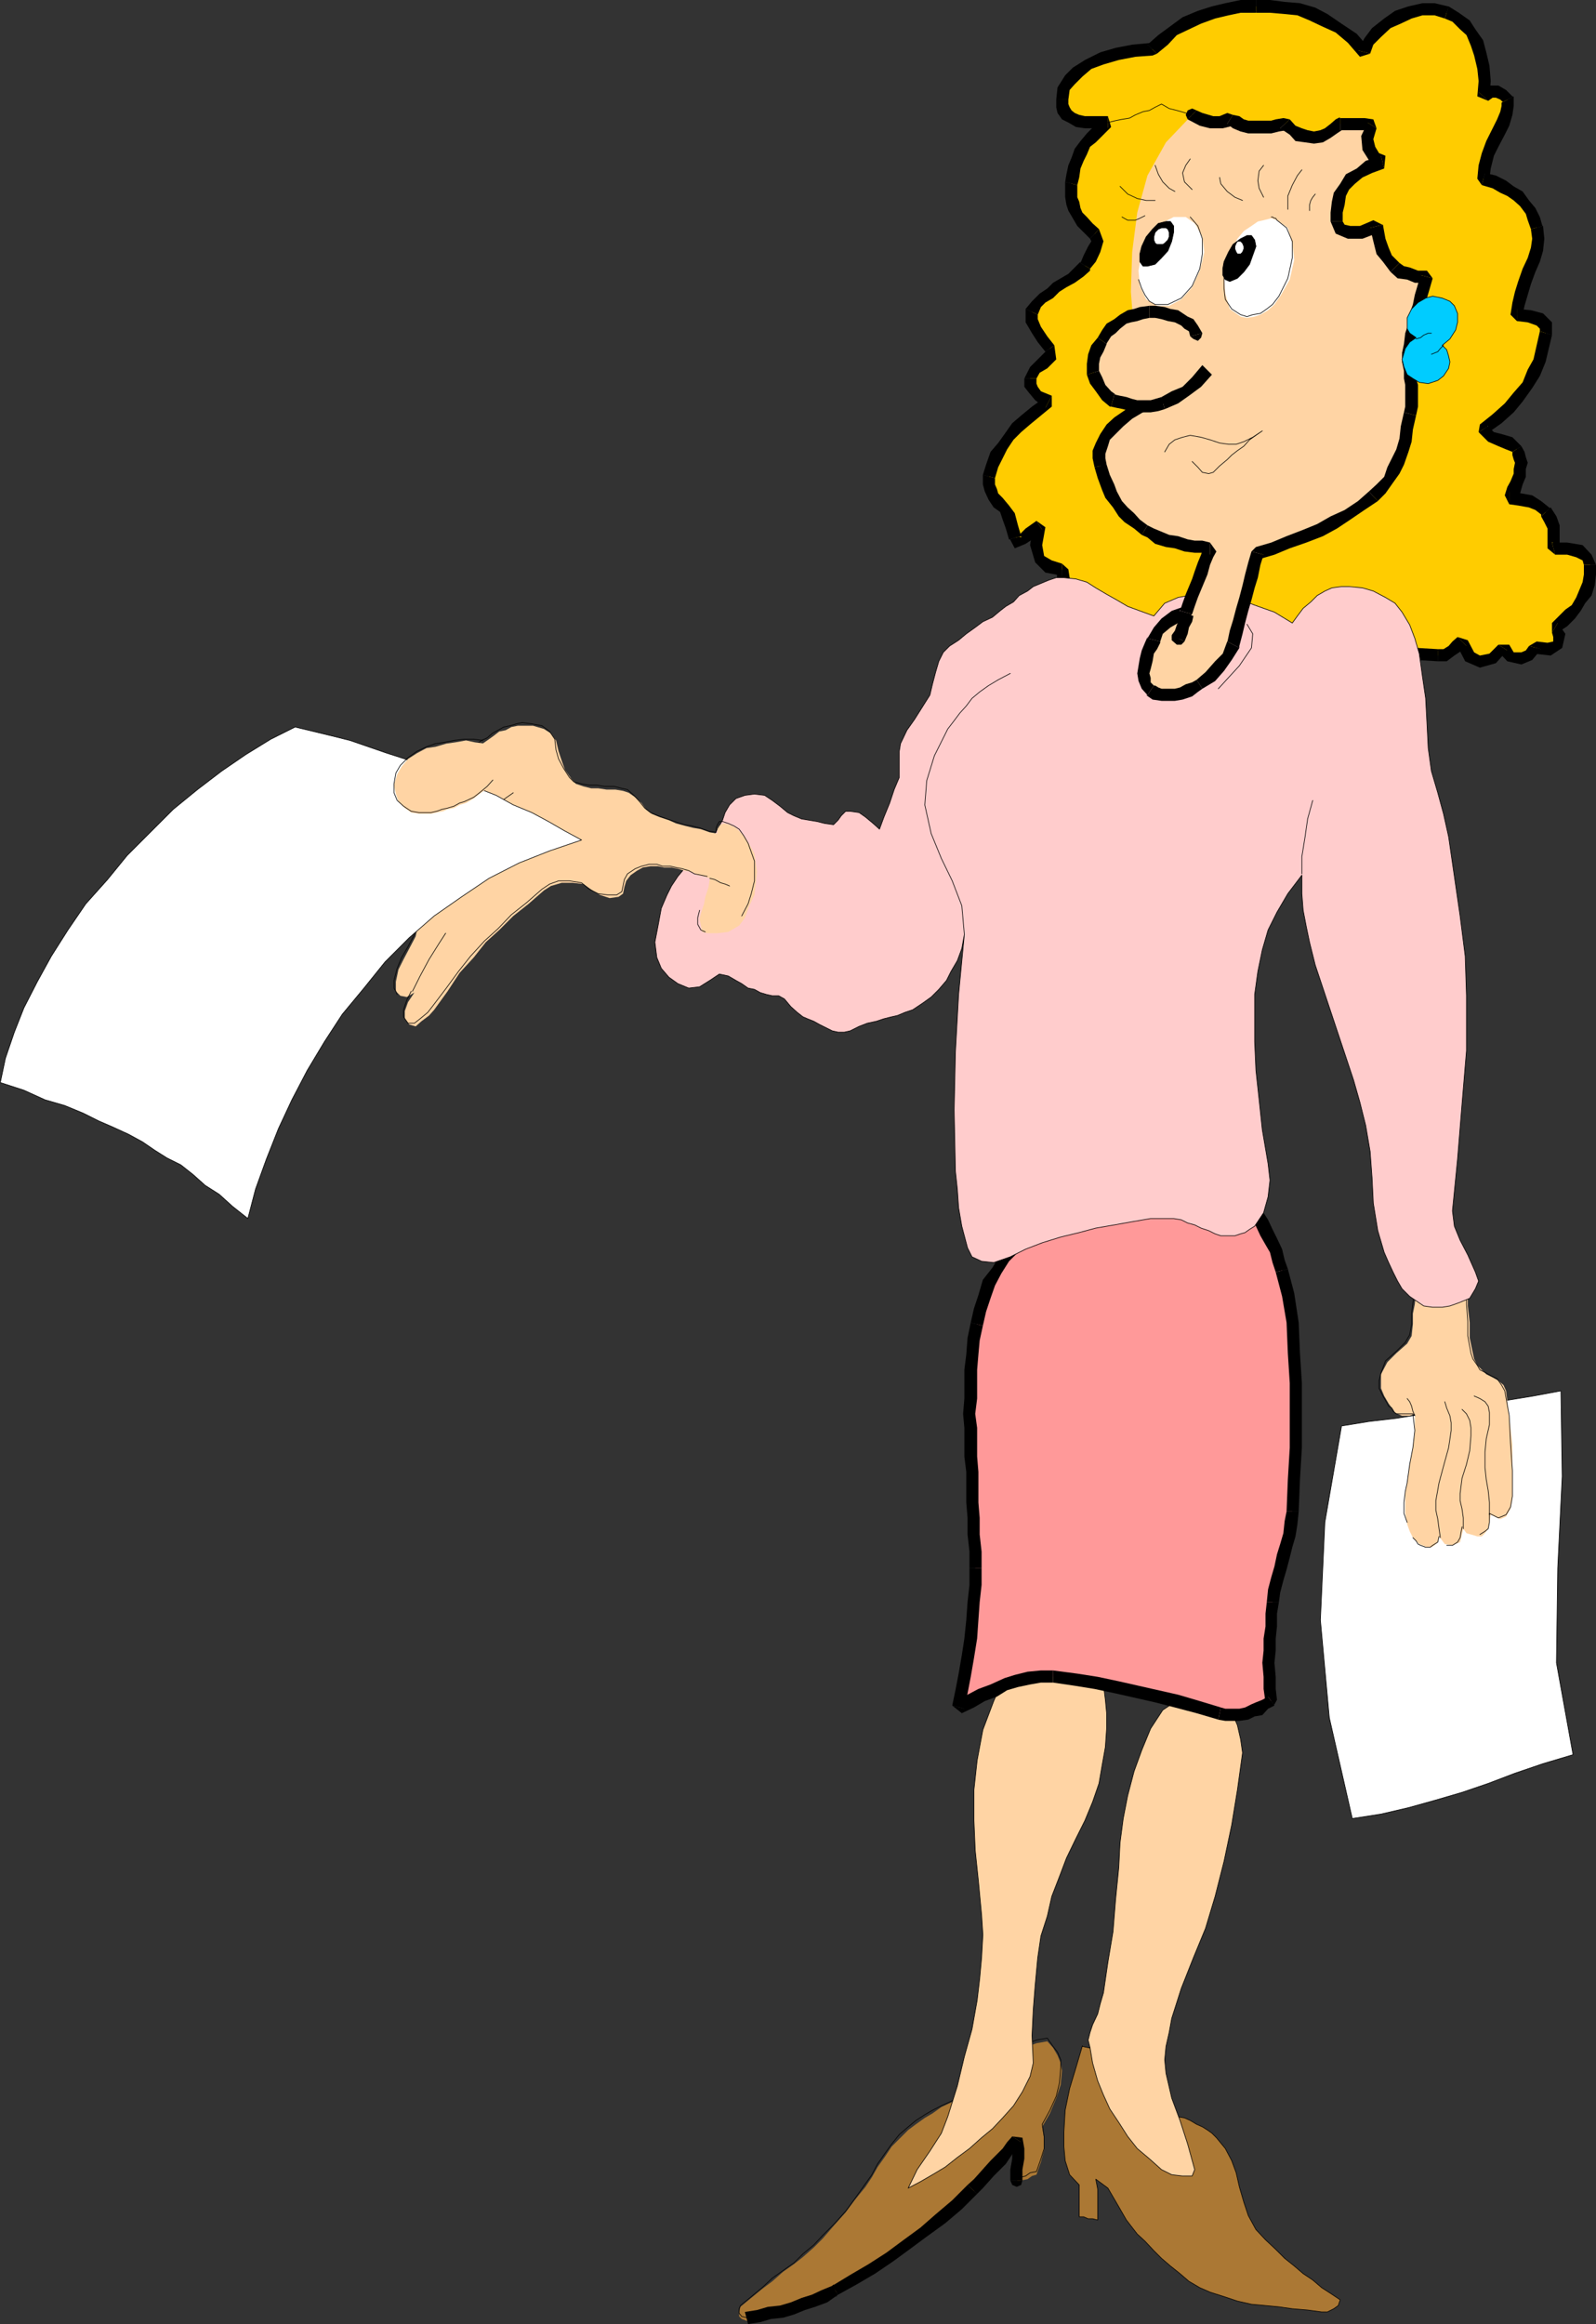 <?xml version="1.0" encoding="UTF-8" standalone="no"?>
<svg
   version="1.0"
   width="106.941mm"
   height="155.668mm"
   id="svg151"
   sodipodi:docname="Businesswoman 01.wmf"
   xmlns:inkscape="http://www.inkscape.org/namespaces/inkscape"
   xmlns:sodipodi="http://sodipodi.sourceforge.net/DTD/sodipodi-0.dtd"
   xmlns="http://www.w3.org/2000/svg"
   xmlns:svg="http://www.w3.org/2000/svg">
  <rect width="100%" height="100%" fill="#333333" stroke="none"/>
  <sodipodi:namedview
     id="namedview151"
     pagecolor="#ffffff"
     bordercolor="#000000"
     borderopacity="0.25"
     inkscape:showpageshadow="2"
     inkscape:pageopacity="0.0"
     inkscape:pagecheckerboard="0"
     inkscape:deskcolor="#d1d1d1"
     inkscape:document-units="mm" />
  <defs
     id="defs1">
    <pattern
       id="WMFhbasepattern"
       patternUnits="userSpaceOnUse"
       width="6"
       height="6"
       x="0"
       y="0" />
  </defs>
  <path
     style="fill:#ab7834;fill-opacity:1;fill-rule:evenodd;stroke:none"
     d="m 265.23,516.768 1.454,1.616 1.131,1.939 0.808,1.939 0.323,1.939 -0.323,3.555 -1.131,3.393 -1.616,3.878 -1.939,3.393 0.485,3.07 v 2.747 l -0.808,3.07 -1.131,3.232 -1.131,0.323 -1.131,0.808 -1.616,0.323 -1.131,0.808 v -2.747 l 0.323,-2.747 v -2.747 l -0.323,-2.585 -2.424,3.07 -3.07,3.555 -2.585,3.07 -2.747,3.07 -4.201,3.878 -4.039,3.878 -4.201,3.393 -4.524,3.07 -4.363,3.07 -4.524,3.07 -4.686,2.747 -4.686,2.747 -2.585,1.616 -2.747,1.131 -2.747,0.646 -2.747,1.293 -2.747,0.646 -2.908,0.485 -2.747,0.646 -3.07,0.485 -1.293,-0.485 -0.646,-0.646 v -1.131 l 0.323,-1.293 2.747,-2.262 2.747,-2.262 2.585,-1.939 2.747,-2.424 2.747,-1.939 2.262,-1.778 2.747,-2.424 2.262,-2.262 3.07,-3.555 2.747,-3.07 2.262,-3.07 2.747,-3.393 1.616,-2.424 1.454,-2.585 1.939,-2.747 1.616,-2.424 2.262,-2.262 1.939,-1.939 1.939,-1.454 2.262,-1.616 1.939,-1.131 2.262,-1.616 2.424,-1.131 2.747,-1.131 2.585,-2.424 2.747,-2.585 2.424,-2.424 2.585,-2.262 2.747,-1.454 2.747,-1.616 3.07,-1.131 z"
     id="path1" />
  <path
     style="fill:none;stroke:#000000;stroke-width:0.162px;stroke-linecap:round;stroke-linejoin:round;stroke-miterlimit:4;stroke-dasharray:none;stroke-opacity:1"
     d="m 189.127,586.737 -1.293,-0.323 -0.646,-0.808 v -1.131 l 0.323,-0.808 2.747,-2.262 2.747,-2.262 2.585,-2.424 2.747,-1.939 2.747,-1.939 2.262,-2.262 2.747,-2.262 2.262,-2.424 3.07,-3.07 2.747,-3.07 2.262,-3.07 2.747,-3.878 1.616,-2.262 1.454,-2.747 1.939,-2.747 1.616,-2.262 1.939,-2.424 2.262,-1.939 1.939,-1.616 2.262,-1.454 1.939,-1.131 2.262,-1.131 2.424,-1.131 2.747,-1.616 2.585,-2.262 2.747,-2.747 2.424,-2.262 2.585,-2.424 2.747,-1.454 2.747,-1.616 3.07,-1.131 2.747,-0.485 1.454,2.101 1.131,1.454 0.808,1.939 v 1.939 l -0.323,3.878 -0.808,3.393 -1.616,3.555 -1.939,3.555 0.485,3.07 v 3.07 l -0.808,2.585 -1.131,3.232 -1.616,0.323 -1.131,0.808 -1.131,0.323 -1.131,0.808"
     id="path2" />
  <path
     style="fill:#000000;fill-opacity:1;fill-rule:evenodd;stroke:none"
     d="m 255.858,551.995 0.485,1.131 1.131,0.485 1.131,-0.485 0.323,-1.131 z"
     id="path3" />
  <path
     style="fill:#000000;fill-opacity:1;fill-rule:evenodd;stroke:none"
     d="m 258.605,542.3 -2.747,-0.323 0.485,1.939 v 2.585 l -0.485,2.747 v 2.747 h 3.07 v -2.747 l 0.485,-2.747 v -2.585 l -0.485,-2.747 -2.585,-0.323 2.262,1.454 z"
     id="path4" />
  <path
     style="fill:#000000;fill-opacity:1;fill-rule:evenodd;stroke:none"
     d="m 247.456,555.389 1.454,-1.454 1.454,-1.616 1.293,-1.454 1.616,-1.616 1.454,-1.454 1.616,-2.424 1.131,-1.454 1.131,-1.616 -2.262,-1.454 -1.293,1.454 -1.131,1.616 -1.454,1.454 -1.616,1.616 -1.454,1.616 -1.293,1.454 -1.454,1.616 -1.616,1.454 z"
     id="path5" />
  <path
     style="fill:#000000;fill-opacity:1;fill-rule:evenodd;stroke:none"
     d="m 212.232,580.92 4.686,-2.585 4.686,-2.747 4.524,-3.07 4.201,-3.07 4.363,-3.232 4.686,-3.393 4.201,-3.555 3.878,-3.878 -2.424,-2.262 -3.878,3.878 -4.201,3.555 -3.878,3.393 -4.201,3.07 -4.363,3.232 -4.524,2.909 -4.686,2.747 -4.524,2.747 1.454,2.262 z"
     id="path6" />
  <path
     style="fill:#000000;fill-opacity:1;fill-rule:evenodd;stroke:none"
     d="m 189.45,588.353 3.07,-0.485 2.747,-0.808 3.07,-0.323 2.747,-0.808 2.747,-1.131 2.585,-0.808 3.07,-1.131 2.747,-1.939 -1.454,-2.262 -2.747,1.131 -2.424,1.131 -2.585,0.808 -2.747,1.131 -2.747,0.808 -3.07,0.323 -2.747,0.808 -3.07,0.485 0.808,3.07 z"
     id="path7" />
  <path
     style="fill:#000000;fill-opacity:1;fill-rule:evenodd;stroke:none"
     d="m 211.101,578.335 -0.808,0.808 -0.323,1.131 0.808,0.646 1.131,0.485 -0.808,-3.07 z"
     id="path8" />
  <path
     style="fill:#ab7834;fill-opacity:1;fill-rule:evenodd;stroke:none"
     d="m 274.117,517.9 -1.616,5.494 -1.616,5.333 -1.131,5.494 -0.323,5.494 v 3.717 l 0.323,3.555 1.131,3.555 2.424,2.585 v 1.939 1.939 2.262 1.939 h 1.131 l 1.131,0.485 h 1.131 l 1.293,0.323 v -2.747 -2.585 -2.424 l -0.485,-2.585 3.07,2.262 2.262,3.878 2.424,4.201 2.747,3.555 1.939,1.778 2.262,2.424 1.939,1.939 2.262,1.939 2.424,1.939 2.262,1.939 2.747,1.616 2.585,1.131 3.555,1.131 3.393,1.131 3.555,0.808 3.555,0.323 3.393,0.323 3.393,0.485 3.878,0.323 3.555,0.485 h 1.454 l 1.616,-0.808 1.131,-0.808 0.485,-1.454 -2.424,-1.616 -2.262,-1.454 -2.262,-1.939 -2.424,-1.616 -2.262,-1.939 -2.424,-1.939 -2.262,-2.262 -2.585,-2.424 -2.424,-2.585 -1.939,-3.555 -1.131,-3.393 -1.131,-3.878 -0.808,-3.555 -1.131,-3.07 -1.616,-3.07 -2.262,-2.747 -1.131,-1.131 -1.131,-0.808 -1.293,-0.808 -1.454,-0.646 -1.616,-0.97 -1.454,-0.646 -1.939,-0.323 -1.616,-0.808 -1.454,-3.555 -2.424,-2.747 -2.585,-2.585 -2.747,-2.424 -3.555,-1.778 -3.07,-1.616 -3.393,-1.616 -3.07,-0.646 v 0 z"
     id="path9" />
  <path
     style="fill:none;stroke:#000000;stroke-width:0.162px;stroke-linecap:round;stroke-linejoin:round;stroke-miterlimit:4;stroke-dasharray:none;stroke-opacity:1"
     d="m 274.117,517.9 -1.616,5.494 -1.616,5.333 -1.131,5.494 -0.323,5.494 v 3.717 l 0.323,3.555 1.131,3.555 2.424,2.585 v 1.939 1.939 2.262 1.939 h 1.131 l 1.131,0.485 h 1.131 l 1.293,0.323 v -2.747 -2.585 -2.424 l -0.485,-2.585 3.07,2.262 2.262,3.878 2.424,4.201 2.747,3.555 1.939,1.778 2.262,2.424 1.939,1.939 2.262,1.939 2.424,1.939 2.262,1.939 2.747,1.616 2.585,1.131 3.555,1.131 3.393,1.131 3.555,0.808 3.555,0.323 3.393,0.323 3.393,0.485 3.878,0.323 3.555,0.485 h 1.454 l 1.616,-0.808 1.131,-0.808 0.485,-1.454 -2.424,-1.616 -2.262,-1.454 -2.262,-1.939 -2.424,-1.616 -2.262,-1.939 -2.424,-1.939 -2.262,-2.262 -2.585,-2.424 -2.424,-2.585 -1.939,-3.555 -1.131,-3.393 -1.131,-3.878 -0.808,-3.555 -1.131,-3.07 -1.616,-3.07 -2.262,-2.747 -1.131,-1.131 -1.131,-0.808 -1.293,-0.808 -1.454,-0.646 -1.616,-0.97 -1.454,-0.646 -1.939,-0.323 -1.616,-0.808 -1.454,-3.555 -2.424,-2.747 -2.585,-2.585 -2.747,-2.424 -3.555,-1.778 -3.07,-1.616 -3.393,-1.616 -3.07,-0.646 v 0"
     id="path10" />
  <path
     style="fill:#ffd4a4;fill-opacity:1;fill-rule:evenodd;stroke:none"
     d="m 309.502,430.64 2.424,2.747 1.454,3.393 0.808,3.555 0.485,3.393 -1.293,9.372 -1.454,8.888 -1.939,9.211 -2.262,8.888 -2.424,8.08 -3.07,7.433 -3.07,7.756 -2.424,7.595 -0.646,3.555 -0.808,3.555 -0.323,3.393 0.323,3.393 1.454,6.302 2.101,5.656 1.939,5.979 1.777,6.464 -0.646,1.616 h -2.424 l -2.747,-0.323 -2.585,-1.293 -3.07,-2.747 -3.07,-2.585 -2.424,-3.07 -2.262,-3.555 -2.262,-3.393 -1.616,-3.555 -1.454,-3.555 -1.293,-4.525 -0.323,-1.939 -0.323,-1.939 -0.485,-1.939 0.485,-1.939 0.646,-1.939 1.293,-2.747 0.646,-2.585 0.808,-2.747 1.131,-7.756 1.293,-7.756 0.646,-8.08 0.808,-8.08 0.323,-6.302 0.808,-6.14 1.131,-5.817 1.616,-6.14 1.939,-5.332 2.262,-5.494 3.07,-4.686 3.878,-2.585 h 2.747 3.07 l 2.747,0.323 h 2.747 v 0 z"
     id="path11" />
  <path
     style="fill:none;stroke:#000000;stroke-width:0.162px;stroke-linecap:round;stroke-linejoin:round;stroke-miterlimit:4;stroke-dasharray:none;stroke-opacity:1"
     d="m 309.502,430.64 2.424,2.747 1.454,3.393 0.808,3.555 0.485,3.393 -1.293,9.372 -1.454,8.888 -1.939,9.211 -2.262,8.888 -2.424,8.08 -3.07,7.433 -3.07,7.756 -2.424,7.595 -0.646,3.555 -0.808,3.555 -0.323,3.393 0.323,3.393 1.454,6.302 2.101,5.656 1.939,5.979 1.777,6.464 -0.646,1.616 h -2.424 l -2.747,-0.323 -2.585,-1.293 -3.07,-2.747 -3.07,-2.585 -2.424,-3.07 -2.262,-3.555 -2.262,-3.393 -1.616,-3.555 -1.454,-3.555 -1.293,-4.525 -0.323,-1.939 -0.323,-1.939 -0.485,-1.939 0.485,-1.939 0.646,-1.939 1.293,-2.747 0.646,-2.585 0.808,-2.747 1.131,-7.756 1.293,-7.756 0.646,-8.08 0.808,-8.08 0.323,-6.302 0.808,-6.14 1.131,-5.817 1.616,-6.14 1.939,-5.332 2.262,-5.494 3.07,-4.686 3.878,-2.585 h 2.747 3.07 l 2.747,0.323 h 2.747 v 0"
     id="path12" />
  <path
     style="fill:#ffd4a4;fill-opacity:1;fill-rule:evenodd;stroke:none"
     d="m 278.318,421.753 1.131,4.686 0.485,3.878 0.323,3.393 v 3.878 l -0.323,4.686 -0.808,4.525 -0.808,4.686 -1.616,4.686 -1.939,4.686 -2.262,4.525 -2.424,5.009 -1.777,4.686 -1.939,5.009 -1.131,5.009 -1.616,5.009 -0.808,5.494 -0.646,6.948 -0.485,6.14 -0.323,6.625 0.323,6.948 -0.808,3.393 -1.939,3.878 -2.262,3.555 -2.747,3.07 -2.585,2.747 -2.747,2.262 -3.07,2.747 -3.07,2.262 -3.07,2.424 -3.232,1.939 -3.07,1.778 -3.07,1.616 2.262,-4.686 3.232,-4.686 2.908,-4.525 1.616,-4.201 2.424,-7.756 1.777,-7.433 1.939,-6.948 1.293,-7.272 0.646,-5.494 0.485,-5.333 0.323,-5.817 -0.323,-5.009 -0.808,-8.564 -0.808,-7.756 -0.323,-7.595 v -7.756 l 0.808,-7.433 1.454,-7.756 2.747,-7.272 3.07,-6.948 3.07,-0.485 h 3.07 l 2.747,-0.323 3.07,-0.323 h 2.747 l 3.07,-0.485 h 2.747 l 3.07,-0.323 z"
     id="path13" />
  <path
     style="fill:none;stroke:#000000;stroke-width:0.162px;stroke-linecap:round;stroke-linejoin:round;stroke-miterlimit:4;stroke-dasharray:none;stroke-opacity:1"
     d="m 278.318,421.753 1.131,4.686 0.485,3.878 0.323,3.393 v 3.878 l -0.323,4.686 -0.808,4.525 -0.808,4.686 -1.616,4.686 -1.939,4.686 -2.262,4.525 -2.424,5.009 -1.777,4.686 -1.939,5.009 -1.131,5.009 -1.616,5.009 -0.808,5.494 -0.646,6.948 -0.485,6.14 -0.323,6.625 0.323,6.948 -0.808,3.393 -1.939,3.878 -2.262,3.555 -2.747,3.07 -2.585,2.747 -2.747,2.262 -3.07,2.747 -3.07,2.262 -3.07,2.424 -3.232,1.939 -3.07,1.778 -3.07,1.616 2.262,-4.686 3.232,-4.686 2.908,-4.525 1.616,-4.201 2.424,-7.756 1.777,-7.433 1.939,-6.948 1.293,-7.272 0.646,-5.494 0.485,-5.333 0.323,-5.817 -0.323,-5.009 -0.808,-8.564 -0.808,-7.756 -0.323,-7.595 v -7.756 l 0.808,-7.433 1.454,-7.756 2.747,-7.272 3.07,-6.948 3.07,-0.485 h 3.07 l 2.747,-0.323 3.07,-0.323 h 2.747 l 3.07,-0.485 h 2.747 l 3.07,-0.323 v 0"
     id="path14" />
  <path
     style="fill:#ff9999;fill-opacity:1;fill-rule:evenodd;stroke:none"
     d="m 315.319,302.66 3.232,4.686 2.262,4.686 2.262,4.525 1.616,5.009 2.585,13.25 0.808,15.351 v 16.321 l -0.808,16.159 -0.646,5.817 -1.616,5.494 -1.616,5.817 -1.131,5.817 -0.323,6.14 -0.323,6.14 v 6.625 l 0.323,6.14 -1.454,0.808 -1.616,1.131 -1.616,0.323 -1.454,0.808 -1.939,0.485 h -1.616 -1.939 l -1.454,-0.485 -5.494,-1.454 -5.332,-1.616 -5.009,-1.131 -5.009,-1.131 -5.17,-1.293 -5.332,-1.131 -5.009,-0.808 -5.817,-0.646 h -3.07 l -3.07,0.323 -3.07,0.808 -2.747,0.808 -3.07,1.454 -3.07,1.131 -2.747,1.616 -3.07,1.616 1.454,-8.241 1.616,-9.211 0.808,-9.211 0.323,-8.564 -0.808,-16.644 -0.323,-15.028 v -14.705 l 1.616,-15.513 0.646,-3.393 1.293,-3.555 0.969,-3.393 2.101,-3.232 1.939,-3.07 2.262,-2.585 2.747,-3.07 3.07,-2.747 5.817,-3.07 6.463,-1.939 6.625,-1.616 6.625,-0.808 6.948,-0.323 h 6.948 6.948 l 6.463,0.323 z"
     id="path15" />
  <path
     style="fill:#000000;fill-opacity:1;fill-rule:evenodd;stroke:none"
     d="m 326.145,321.243 -0.808,-2.262 -0.646,-2.747 -1.293,-2.747 -1.131,-2.262 -1.131,-2.424 -1.454,-2.262 -1.616,-2.262 -1.616,-2.262 -2.262,1.454 1.616,2.262 1.454,2.424 0.808,2.262 1.131,2.424 1.293,2.262 1.131,1.939 0.646,2.585 0.808,2.424 3.07,-0.808 z"
     id="path16" />
  <path
     style="fill:#000000;fill-opacity:1;fill-rule:evenodd;stroke:none"
     d="m 328.892,382.648 0.323,-8.08 0.485,-8.08 v -8.08 -8.241 l -0.485,-7.595 -0.323,-7.756 -1.131,-7.433 -1.616,-6.14 -3.07,0.808 1.616,6.14 1.131,6.625 0.323,7.756 0.485,7.595 v 8.241 8.08 l -0.485,8.08 -0.323,8.08 h 3.07 z"
     id="path17" />
  <path
     style="fill:#000000;fill-opacity:1;fill-rule:evenodd;stroke:none"
     d="m 323.883,405.594 0.323,-2.424 0.808,-3.07 0.808,-2.747 0.808,-3.07 0.646,-2.585 0.808,-2.747 0.485,-3.07 0.323,-3.232 h -3.07 l -0.485,2.424 -0.323,3.07 -0.808,2.747 -0.808,2.585 -0.646,3.07 -0.808,2.747 -0.808,3.07 -0.323,3.232 z"
     id="path18" />
  <path
     style="fill:#000000;fill-opacity:1;fill-rule:evenodd;stroke:none"
     d="m 322.59,431.771 0.808,-1.454 -0.323,-2.747 v -3.07 l -0.323,-3.555 0.323,-3.07 v -3.07 l 0.323,-3.07 v -3.232 l 0.485,-2.909 h -3.07 l -0.323,2.909 v 3.232 l -0.485,3.07 v 3.07 l -0.323,3.07 0.323,3.555 v 3.07 l 0.485,3.393 0.646,-1.454 1.616,2.262 v 0 z"
     id="path19" />
  <path
     style="fill:#000000;fill-opacity:1;fill-rule:evenodd;stroke:none"
     d="m 308.371,435.326 1.939,0.323 h 1.939 1.616 l 2.262,-0.323 1.616,-0.808 1.939,-0.323 1.454,-1.616 1.616,-0.808 -1.616,-2.262 -1.454,0.808 -1.616,0.646 -1.131,0.485 -1.616,0.808 -1.454,0.323 h -1.616 -1.939 l -1.131,-0.323 -0.646,3.07 v 0 z"
     id="path20" />
  <path
     style="fill:#000000;fill-opacity:1;fill-rule:evenodd;stroke:none"
     d="m 266.684,425.954 5.494,0.808 5.009,0.808 5.332,1.131 5.009,1.131 5.009,1.131 5.009,1.293 5.494,1.454 5.494,1.616 0.646,-3.07 -5.332,-1.616 -5.494,-1.616 -5.009,-1.131 -5.009,-1.131 -5.009,-1.131 -5.332,-1.131 -5.17,-0.808 -6.14,-0.808 z"
     id="path21" />
  <path
     style="fill:#000000;fill-opacity:1;fill-rule:evenodd;stroke:none"
     d="m 241.155,431.771 2.424,1.939 3.07,-1.454 2.747,-1.616 3.07,-1.131 2.585,-1.616 2.747,-0.808 3.07,-0.646 2.747,-0.485 h 3.07 v -3.07 h -3.07 l -3.393,0.323 -3.232,0.808 -2.585,0.808 -3.555,1.616 -3.07,1.131 -2.747,1.454 -3.07,1.616 2.262,1.939 -3.07,-0.808 z"
     id="path22" />
  <path
     style="fill:#000000;fill-opacity:1;fill-rule:evenodd;stroke:none"
     d="m 245.518,397.029 v 4.201 l -0.485,4.363 -0.323,4.525 -0.485,4.686 -0.646,4.201 -0.808,4.686 -0.808,4.201 -0.808,3.878 3.07,0.808 0.808,-3.878 0.808,-4.201 0.808,-4.686 0.808,-5.009 0.323,-4.686 0.323,-4.525 0.485,-4.363 v -4.201 z"
     id="path23" />
  <path
     style="fill:#000000;fill-opacity:1;fill-rule:evenodd;stroke:none"
     d="m 245.841,334.817 -0.808,3.878 -0.323,4.201 -0.485,3.878 v 3.878 3.393 l -0.323,3.878 0.323,3.555 v 3.878 3.393 l 0.485,3.878 v 3.878 3.878 l 0.323,3.878 v 4.201 l 0.485,4.363 v 4.201 h 3.07 v -4.201 l -0.485,-4.363 v -4.201 l -0.323,-3.878 v -3.878 -3.878 l -0.323,-3.878 v -3.393 -3.878 l -0.485,-3.555 0.485,-3.878 v -3.393 -3.878 l 0.323,-3.878 0.323,-3.555 0.808,-3.717 -3.07,-0.808 z"
     id="path24" />
  <path
     style="fill:#000000;fill-opacity:1;fill-rule:evenodd;stroke:none"
     d="m 261.675,308.801 h -0.323 l -3.232,2.747 -2.585,3.07 -2.262,3.07 -1.939,3.232 -2.424,3.07 -1.131,3.878 -1.131,3.393 -0.808,3.555 3.07,0.808 0.808,-3.555 1.131,-3.393 1.131,-3.232 1.616,-3.07 1.939,-3.07 2.262,-2.262 2.747,-3.07 3.07,-2.747 h -0.323 l -1.616,-2.424 z"
     id="path25" />
  <path
     style="fill:#000000;fill-opacity:1;fill-rule:evenodd;stroke:none"
     d="m 316.45,301.852 -1.131,-0.808 -6.463,-0.323 h -6.948 -6.948 l -6.948,0.323 -6.948,0.97 -6.625,1.454 -6.948,1.939 -5.817,3.393 1.616,2.424 5.655,-2.747 6.302,-1.939 6.625,-1.454 6.14,-0.808 6.948,-0.323 h 6.948 6.948 l 6.463,0.323 -1.131,-0.808 2.262,-1.454 v 0 z"
     id="path26" />
  <path
     style="fill:#ffcc00;fill-opacity:1;fill-rule:evenodd;stroke:none"
     d="m 291.89,12.443 2.585,-2.262 2.747,-2.424 3.07,-1.778 3.555,-1.616 3.393,-1.131 3.555,-0.808 3.393,-0.808 h 3.878 3.555 l 3.716,0.323 3.555,0.485 3.555,1.131 3.07,1.616 3.393,1.939 3.555,2.585 3.07,3.555 1.131,-2.747 1.939,-2.262 2.747,-2.262 2.585,-1.616 3.07,-1.131 3.232,-0.808 h 3.07 l 3.07,0.808 4.686,3.07 3.07,4.525 1.454,6.302 v 7.272 l 1.939,-1.131 h 1.616 l 1.616,0.808 0.969,1.131 -0.323,3.393 -1.939,4.686 -2.585,5.817 -1.293,6.14 2.747,0.808 2.424,1.131 1.777,1.293 1.939,1.131 1.616,1.778 1.616,1.939 0.646,1.939 0.808,2.424 v 5.333 l -1.939,5.494 -1.939,5.817 -1.131,5.333 3.07,0.485 2.747,0.646 1.454,1.616 v 1.939 l -0.646,3.393 -0.808,3.555 -1.616,3.07 -1.454,3.07 -2.424,3.07 -2.262,2.747 -3.07,2.747 -3.555,2.747 1.939,1.939 2.424,0.646 2.262,0.808 1.939,1.616 0.808,2.262 v 2.747 l -0.808,3.393 -1.939,3.878 2.747,0.485 2.747,0.323 1.777,1.131 1.939,1.616 1.293,1.939 0.646,1.939 v 2.262 3.07 h 3.555 l 3.07,0.808 1.939,1.454 0.808,1.939 -0.485,4.686 -1.939,4.201 -2.585,3.555 -3.878,3.393 1.131,1.939 -0.485,2.424 -2.262,1.131 -3.393,-0.323 -1.616,1.939 -1.939,0.646 -2.747,-0.323 -1.777,-2.262 -2.747,2.585 -3.232,0.808 -2.585,-1.131 -1.939,-3.878 -1.131,1.131 -1.616,1.131 -1.616,1.293 h -1.777 L 358.622,165.469 h -5.817 l -5.817,-0.323 -5.332,-0.485 -6.14,-0.323 -5.817,-0.323 -5.817,-0.808 -5.817,-0.485 -6.14,-0.646 -5.817,-0.808 -6.14,-1.131 -5.817,-0.808 -6.14,-1.131 -5.817,-1.616 -6.14,-1.616 -5.978,-1.454 -0.323,-2.262 v -2.424 l -0.323,-2.262 -0.485,-2.424 -3.393,-0.646 -2.262,-1.939 -0.808,-3.555 0.808,-5.009 -2.424,1.939 -1.939,1.616 -1.454,0.808 -0.485,-1.293 -1.454,-5.333 -2.747,-3.393 -1.939,-3.232 -0.485,-3.393 0.969,-2.747 1.131,-2.747 1.454,-2.262 1.616,-2.262 1.939,-2.424 2.262,-1.939 2.747,-2.262 3.07,-2.424 -2.747,-1.454 -1.131,-1.616 -0.808,-1.131 v -1.616 l 1.293,-2.262 1.777,-1.454 1.939,-1.939 V 88.229 l -1.939,-2.424 -1.454,-2.262 -1.131,-2.262 v -2.424 l 1.131,-1.778 1.454,-1.616 1.939,-1.131 1.616,-1.616 1.939,-1.131 1.939,-1.131 1.939,-1.616 1.454,-1.454 1.293,-2.101 1.131,-2.262 0.808,-1.939 -0.808,-1.939 -3.07,-3.07 -1.939,-3.07 -0.808,-3.07 v -3.393 l 0.808,-4.363 1.454,-3.878 2.747,-3.393 4.201,-3.878 h -3.07 -2.747 l -1.939,-0.485 -1.454,-0.646 -1.293,-0.808 -0.646,-1.131 -0.485,-1.131 v -1.616 l 0.485,-2.747 1.454,-2.262 1.939,-1.939 2.747,-1.939 3.555,-1.616 3.716,-1.131 4.363,-0.808 z"
     id="path27" />
  <path
     style="fill:#000000;fill-opacity:1;fill-rule:evenodd;stroke:none"
     d="m 318.066,0 h -3.878 l -3.878,0.808 -3.393,0.808 -3.555,1.131 -3.878,1.616 -3.07,2.262 -3.07,2.262 -2.747,2.424 2.424,2.262 2.747,-2.262 2.262,-2.424 3.07,-1.454 3.07,-1.454 3.555,-1.293 3.393,-0.808 3.07,-0.646 h 3.878 z"
     id="path28" />
  <path
     style="fill:#000000;fill-opacity:1;fill-rule:evenodd;stroke:none"
     d="M 343.918,12.766 346.665,12.119 343.595,8.564 339.717,5.979 336.163,3.555 333.093,1.939 329.215,0.808 325.337,0.485 321.621,0 h -3.555 v 3.232 h 3.555 l 3.716,0.323 3.232,0.323 3.07,1.293 3.07,1.454 3.555,1.616 3.07,2.585 3.07,3.555 2.585,-0.808 z"
     id="path29" />
  <path
     style="fill:#000000;fill-opacity:1;fill-rule:evenodd;stroke:none"
     d="m 366.701,1.616 -3.393,-0.808 h -3.07 l -3.555,0.808 -3.393,1.131 -2.747,1.939 -3.07,2.424 -1.939,2.585 -1.616,3.07 3.07,0.808 0.808,-2.262 1.939,-1.939 2.424,-2.262 2.585,-1.131 2.747,-1.293 2.747,-0.808 h 3.07 l 2.585,0.808 0.969,-3.07 v 0 z"
     id="path30" />
  <path
     style="fill:#000000;fill-opacity:1;fill-rule:evenodd;stroke:none"
     d="m 374.457,23.269 2.747,1.131 0.323,-3.878 -0.323,-3.878 -0.808,-3.393 -0.808,-3.07 -1.939,-2.747 -1.454,-2.262 -2.747,-1.939 -2.585,-1.616 -0.969,3.07 1.939,0.808 1.939,1.939 1.616,1.454 1.131,2.747 0.808,2.424 0.808,3.393 0.323,3.07 -0.323,3.878 2.747,1.131 z"
     id="path31" />
  <path
     style="fill:#000000;fill-opacity:1;fill-rule:evenodd;stroke:none"
     d="m 383.343,24.4 h -0.323 l -1.616,-1.616 -1.939,-1.131 h -2.262 l -2.747,1.616 2.424,2.262 1.131,-0.808 h 0.808 l 1.131,0.485 0.808,0.808 h -0.485 z"
     id="path32" />
  <path
     style="fill:#000000;fill-opacity:1;fill-rule:evenodd;stroke:none"
     d="m 376.072,43.791 1.131,1.454 0.323,-2.585 0.808,-3.232 1.131,-2.262 1.616,-3.07 1.131,-2.262 0.808,-2.747 0.323,-2.262 v -2.424 l -3.07,1.616 v 0.808 l -0.323,1.454 -0.808,1.939 -1.131,2.262 -1.616,3.232 -1.131,3.07 -0.808,3.07 -0.323,3.393 1.131,1.616 z"
     id="path33" />
  <path
     style="fill:#000000;fill-opacity:1;fill-rule:evenodd;stroke:none"
     d="m 390.614,57.203 -0.646,-2.262 -1.131,-2.262 -1.616,-1.939 -1.616,-2.262 -2.262,-1.293 -1.939,-1.454 -2.585,-1.293 -2.747,-0.646 -0.808,3.07 2.747,0.808 1.939,1.131 1.777,0.808 1.616,1.131 1.616,1.454 1.454,1.939 0.485,1.616 0.808,2.262 3.07,-0.808 v 0 z"
     id="path34" />
  <path
     style="fill:#000000;fill-opacity:1;fill-rule:evenodd;stroke:none"
     d="m 384.151,78.21 1.454,1.454 0.485,-2.262 0.808,-2.747 0.808,-2.747 1.131,-3.07 1.131,-2.585 0.808,-2.747 0.323,-3.07 -0.323,-3.232 -3.07,0.808 0.323,2.424 -0.323,2.262 -0.808,2.585 -1.293,2.747 -1.131,3.232 -0.808,2.585 -0.646,2.747 -0.485,3.07 1.616,1.616 v -3.07 z"
     id="path35" />
  <path
     style="fill:#000000;fill-opacity:1;fill-rule:evenodd;stroke:none"
     d="m 393.038,84.674 v -3.07 l -2.262,-2.262 -3.07,-0.808 -3.555,-0.323 v 3.07 l 2.747,0.323 2.262,0.808 0.808,0.808 v 0.646 l 3.07,0.97 v 0 z"
     id="path36" />
  <path
     style="fill:#000000;fill-opacity:1;fill-rule:evenodd;stroke:none"
     d="m 376.719,107.781 -0.323,2.101 3.878,-2.747 3.07,-2.747 2.262,-2.747 2.424,-3.393 1.939,-3.07 1.454,-3.555 0.808,-3.393 0.808,-3.393 -3.07,-0.97 -0.808,3.555 -0.808,3.555 -1.454,2.585 -1.293,3.232 -2.262,2.585 -2.262,2.747 -3.07,2.747 -3.232,2.585 -0.323,1.939 2.424,-1.454 v 0 z"
     id="path37" />
  <path
     style="fill:#000000;fill-opacity:1;fill-rule:evenodd;stroke:none"
     d="m 385.282,112.952 -2.262,-2.262 -2.747,-0.808 -1.939,-0.485 -1.454,-1.454 -2.424,1.454 2.424,2.424 2.585,1.131 1.939,0.808 1.616,0.646 z"
     id="path38" />
  <path
     style="fill:#000000;fill-opacity:1;fill-rule:evenodd;stroke:none"
     d="m 382.212,124.425 1.131,2.424 1.616,-1.939 0.646,-2.262 0.808,-1.939 v -1.939 l 0.485,-1.616 -0.485,-1.454 -0.323,-1.293 -0.808,-1.454 -2.262,1.454 v 0.808 l 0.323,1.131 0.323,0.808 -0.323,1.616 v 1.131 l -0.808,1.939 -0.808,1.454 -0.646,2.101 1.131,2.262 z"
     id="path39" />
  <path
     style="fill:#000000;fill-opacity:1;fill-rule:evenodd;stroke:none"
     d="m 392.715,128.303 v 0.485 l -2.424,-1.939 -2.262,-1.454 -2.747,-0.485 -3.07,-0.485 v 3.232 l 2.262,0.323 2.747,0.485 1.616,0.646 1.454,1.131 v 0.485 l 2.424,-2.262 v 0 z"
     id="path40" />
  <path
     style="fill:#000000;fill-opacity:1;fill-rule:evenodd;stroke:none"
     d="m 393.038,137.191 1.939,1.616 v -3.07 -2.747 l -0.808,-2.262 -1.454,-2.262 -2.424,2.262 0.808,1.454 0.808,1.616 v 1.939 3.07 l 1.939,1.616 -0.808,-3.07 v 0 z"
     id="path41" />
  <path
     style="fill:#000000;fill-opacity:1;fill-rule:evenodd;stroke:none"
     d="m 404.187,143.008 -1.131,-2.585 -2.262,-2.424 -3.878,-0.646 h -3.878 l 0.808,3.07 h 3.07 l 2.262,0.646 1.616,0.808 0.323,1.131 z"
     id="path42" />
  <path
     style="fill:#000000;fill-opacity:1;fill-rule:evenodd;stroke:none"
     d="m 394.492,157.713 v 2.424 l 2.424,-1.616 1.939,-1.939 1.454,-1.939 1.131,-1.939 1.616,-1.939 0.808,-2.585 0.323,-2.747 v -2.424 h -3.07 v 2.424 l -0.323,1.939 -0.808,1.939 -0.808,1.939 -1.131,1.939 -1.616,1.131 -1.939,1.939 -1.454,1.454 v 2.424 z"
     id="path43" />
  <path
     style="fill:#000000;fill-opacity:1;fill-rule:evenodd;stroke:none"
     d="m 390.291,164.338 -1.939,1.131 4.363,0.485 2.908,-1.939 0.808,-3.555 -1.939,-2.747 -1.454,2.424 0.323,1.131 v 1.131 l -1.454,0.323 -2.747,-0.323 -1.939,1.131 3.07,0.808 z"
     id="path44" />
  <path
     style="fill:#000000;fill-opacity:1;fill-rule:evenodd;stroke:none"
     d="m 381.728,164.661 h -2.585 l 2.585,2.747 3.555,0.808 2.747,-1.131 2.262,-2.747 -3.07,-0.808 -0.808,1.131 -1.131,0.485 h -1.939 l -1.131,-1.939 h -2.747 l 2.262,1.454 z"
     id="path45" />
  <path
     style="fill:#000000;fill-opacity:1;fill-rule:evenodd;stroke:none"
     d="m 371.387,163.53 -2.747,-0.808 2.424,4.686 3.716,1.616 4.039,-1.131 2.908,-3.232 -2.262,-1.454 -2.262,2.262 -2.424,0.485 -1.454,-0.808 -1.616,-3.07 -2.585,-0.808 z"
     id="path46" />
  <path
     style="fill:#000000;fill-opacity:1;fill-rule:evenodd;stroke:none"
     d="m 364.116,167.408 h -0.485 2.747 l 1.939,-1.454 1.939,-1.293 1.131,-1.131 -2.262,-2.262 -1.293,1.131 -0.969,1.131 -1.293,0.808 h -1.131 -0.323 z"
     id="path47" />
  <path
     style="fill:#000000;fill-opacity:1;fill-rule:evenodd;stroke:none"
     d="m 268.623,153.512 1.131,1.454 5.817,1.616 6.302,1.616 5.655,1.454 6.302,1.131 5.655,0.808 6.302,1.131 5.655,0.808 6.625,0.808 5.817,0.323 5.817,0.808 5.817,0.485 6.14,0.323 5.332,0.323 5.817,0.485 h 5.817 l 5.494,0.323 v -3.07 l -5.494,-0.323 h -5.817 l -5.817,-0.485 -5.332,-0.323 -6.14,-0.485 -5.817,-0.323 -5.817,-0.808 -5.817,-0.323 -5.817,-0.808 -5.817,-0.808 -6.14,-1.131 -5.817,-0.808 -6.14,-1.131 -5.817,-1.616 -6.14,-1.454 -5.817,-1.616 1.131,1.616 z"
     id="path48" />
  <path
     style="fill:#000000;fill-opacity:1;fill-rule:evenodd;stroke:none"
     d="m 268.946,145.755 -1.454,-1.616 0.323,2.747 0.485,1.939 v 2.424 l 0.323,2.262 h 3.07 l -0.323,-2.262 v -2.424 l -0.485,-2.585 -0.323,-2.101 -1.616,-1.454 v 3.07 z"
     id="path49" />
  <path
     style="fill:#000000;fill-opacity:1;fill-rule:evenodd;stroke:none"
     d="m 263.937,134.121 -2.262,-1.454 -0.808,5.332 1.293,4.363 2.585,2.585 4.201,0.808 v -3.07 l -2.585,-0.808 -1.939,-1.131 -0.485,-2.747 0.808,-4.525 -2.262,-1.616 z"
     id="path50" />
  <path
     style="fill:#000000;fill-opacity:1;fill-rule:evenodd;stroke:none"
     d="m 255.535,136.544 v -0.485 l 1.454,2.747 2.747,-1.131 2.424,-1.616 1.777,-1.939 -1.454,-2.262 -2.747,1.939 -1.616,1.616 -0.323,0.323 0.808,0.323 v -0.323 l -3.07,0.808 z"
     id="path51" />
  <path
     style="fill:#000000;fill-opacity:1;fill-rule:evenodd;stroke:none"
     d="m 248.911,120.224 v 2.424 l 0.485,1.778 0.969,2.101 1.293,1.939 1.616,1.131 0.646,1.939 0.808,2.262 0.808,2.747 3.07,-0.808 -0.808,-2.747 -0.808,-3.07 -1.454,-1.939 -1.616,-1.939 -1.131,-1.131 -0.323,-1.131 -0.485,-1.131 v -1.616 z"
     id="path52" />
  <path
     style="fill:#000000;fill-opacity:1;fill-rule:evenodd;stroke:none"
     d="m 264.745,103.257 v -2.747 l -3.393,2.424 -2.747,2.262 -2.262,1.939 -1.939,2.747 -1.616,2.262 -1.939,2.262 -1.131,3.232 -0.808,2.585 3.07,0.808 0.808,-2.747 1.131,-2.262 1.131,-2.262 1.616,-2.424 1.939,-1.939 2.262,-1.939 2.747,-2.262 2.747,-2.262 v -2.747 z"
     id="path53" />
  <path
     style="fill:#000000;fill-opacity:1;fill-rule:evenodd;stroke:none"
     d="m 259.413,95.824 v 2.101 l 1.131,1.454 1.616,1.939 2.585,1.939 1.616,-3.07 -2.747,-1.131 -0.808,-1.131 -0.323,-0.808 v -1.293 h -3.07 z"
     id="path54" />
  <path
     style="fill:#000000;fill-opacity:1;fill-rule:evenodd;stroke:none"
     d="m 264.745,89.037 -0.323,0.323 -1.616,1.616 -1.939,1.939 -1.454,2.909 h 3.07 l 0.808,-1.454 1.939,-1.131 2.262,-2.262 -0.485,-3.555 z"
     id="path55" />
  <path
     style="fill:#000000;fill-opacity:1;fill-rule:evenodd;stroke:none"
     d="m 259.736,78.21 v 0.323 3.07 l 1.616,2.747 1.454,2.262 1.939,2.424 2.262,-1.616 -1.777,-2.262 -1.616,-2.424 -0.808,-1.939 v -1.454 0.323 l -3.07,-1.454 z"
     id="path56" />
  <path
     style="fill:#000000;fill-opacity:1;fill-rule:evenodd;stroke:none"
     d="m 273.632,66.576 v -0.323 l -1.454,1.454 -1.616,1.616 -1.939,1.131 -1.939,1.131 -1.454,1.454 -1.939,1.293 -1.939,1.939 -1.616,1.939 3.07,1.454 0.808,-1.939 1.131,-1.131 1.939,-1.131 1.616,-1.616 1.777,-1.131 2.101,-1.131 2.262,-1.616 1.616,-1.454 v -0.485 l -2.424,-1.454 z"
     id="path57" />
  <path
     style="fill:#000000;fill-opacity:1;fill-rule:evenodd;stroke:none"
     d="m 276.056,60.435 0.323,0.646 -0.808,1.293 -1.131,2.262 -0.808,1.939 2.424,1.454 1.454,-1.778 1.131,-2.424 0.808,-2.747 -1.131,-3.07 z"
     id="path58" />
  <path
     style="fill:#000000;fill-opacity:1;fill-rule:evenodd;stroke:none"
     d="m 269.754,46.053 v 1.939 1.939 l 0.323,1.939 0.485,1.454 1.131,1.939 1.131,1.939 1.616,1.616 1.616,1.616 2.262,-2.424 -1.616,-1.454 -1.454,-1.616 -1.131,-1.131 -0.485,-1.131 -0.323,-1.616 -0.485,-1.131 v -1.939 -1.131 l -3.07,-0.808 z"
     id="path59" />
  <path
     style="fill:#000000;fill-opacity:1;fill-rule:evenodd;stroke:none"
     d="m 280.58,32.48 -0.646,-2.585 -2.747,1.939 -1.939,1.939 -1.616,1.939 -1.454,1.939 -0.808,2.262 -0.808,1.939 -0.485,2.262 -0.323,1.939 3.07,0.808 0.485,-1.939 0.323,-2.262 0.808,-1.939 0.808,-1.616 0.808,-1.939 1.454,-1.131 1.939,-1.939 1.939,-1.939 -0.808,-2.747 v 3.07 z"
     id="path60" />
  <path
     style="fill:#000000;fill-opacity:1;fill-rule:evenodd;stroke:none"
     d="m 267.492,25.208 v 1.939 l 0.323,1.454 1.131,1.616 1.616,0.808 1.939,1.131 2.262,0.323 h 2.747 3.07 v -3.07 h -3.07 -2.747 l -1.454,-0.323 -1.131,-0.485 -0.808,-0.646 -0.485,-0.808 -0.323,-0.808 v -1.131 h -3.07 z"
     id="path61" />
  <path
     style="fill:#000000;fill-opacity:1;fill-rule:evenodd;stroke:none"
     d="m 290.598,11.311 1.293,-0.485 -5.17,0.485 -4.201,0.808 -3.878,1.131 -3.878,1.939 -3.07,1.939 -1.939,1.939 -1.939,3.07 -0.323,3.07 h 3.07 l 0.323,-2.424 1.293,-1.454 1.939,-1.939 2.262,-1.939 3.07,-1.131 3.878,-1.131 4.201,-0.808 4.363,-0.323 1.131,-0.485 -2.424,-2.262 z"
     id="path62" />
  <path
     style="fill:#ffffff;fill-opacity:1;fill-rule:evenodd;stroke:none"
     d="m 339.717,360.995 6.948,-1.131 6.948,-0.808 6.948,-1.131 6.948,-1.131 6.948,-1.131 6.948,-1.131 6.948,-1.131 6.948,-1.293 0.323,21.653 -1.131,23.269 -0.323,23.915 4.201,23.269 -7.594,2.262 -7.109,2.424 -6.786,2.585 -6.625,2.262 -6.625,1.939 -6.948,1.939 -6.948,1.616 -7.271,1.131 -5.817,-25.531 -2.262,-24.723 1.131,-24.723 4.201,-24.239 v 0 z"
     id="path63" />
  <path
     style="fill:none;stroke:#000000;stroke-width:0.162px;stroke-linecap:round;stroke-linejoin:round;stroke-miterlimit:4;stroke-dasharray:none;stroke-opacity:1"
     d="m 339.717,360.995 6.948,-1.131 6.948,-0.808 6.948,-1.131 6.948,-1.131 6.948,-1.131 6.948,-1.131 6.948,-1.131 6.948,-1.293 0.323,21.653 -1.131,23.269 -0.323,23.915 4.201,23.269 -7.594,2.262 -7.109,2.424 -6.786,2.585 -6.625,2.262 -6.625,1.939 -6.948,1.939 -6.948,1.616 -7.271,1.131 -5.817,-25.531 -2.262,-24.723 1.131,-24.723 4.201,-24.239 v 0"
     id="path64" />
  <path
     style="fill:#ffd4a4;fill-opacity:1;fill-rule:evenodd;stroke:none"
     d="m 371.71,326.737 v 3.878 l 0.485,4.201 v 3.878 l 0.808,3.878 0.323,1.454 0.808,1.616 1.131,1.131 1.131,1.131 1.616,0.808 1.454,0.808 1.293,1.131 0.646,1.454 0.808,6.625 0.808,6.948 v 6.948 6.625 l -0.485,2.747 -1.131,1.939 -1.454,0.646 -2.424,-1.131 -0.323,1.939 -0.323,1.616 -0.808,1.131 -0.808,0.808 h -1.131 l -1.616,-0.485 -1.131,-0.323 -0.808,-1.131 -0.808,3.393 -1.939,0.808 -1.939,-0.323 -1.454,-1.939 -0.323,1.454 -0.808,0.808 -0.808,0.485 h -1.131 l -1.939,-0.808 -1.616,-1.616 -0.808,-1.616 -0.646,-1.778 -0.485,-2.747 v -2.747 -2.262 l 0.485,-2.747 0.646,-4.686 0.808,-4.201 0.485,-3.878 v -4.686 l -1.293,0.485 h -0.646 -1.293 l -1.131,-0.485 -0.646,-0.323 -0.485,-0.808 -0.646,-0.808 -0.485,-0.646 -1.131,-1.939 -0.808,-1.939 v -1.616 -1.939 l 1.616,-3.07 2.262,-2.262 2.747,-2.424 1.131,-1.939 0.323,-3.07 v -2.585 l 0.485,-2.424 0.323,-3.07 h 1.616 l 1.454,-0.323 h 1.939 1.616 1.616 1.777 1.616 1.454 z"
     id="path65" />
  <path
     style="fill:none;stroke:#000000;stroke-width:0.162px;stroke-linecap:round;stroke-linejoin:round;stroke-miterlimit:4;stroke-dasharray:none;stroke-opacity:1"
     d="m 364.439,388.95 -0.323,1.454 -1.293,0.808 -0.646,0.485 h -1.131 l -1.293,-0.485 -0.646,-0.323 -0.485,-0.808 -0.808,-0.808"
     id="path66" />
  <path
     style="fill:none;stroke:#000000;stroke-width:0.162px;stroke-linecap:round;stroke-linejoin:round;stroke-miterlimit:4;stroke-dasharray:none;stroke-opacity:1"
     d="m 370.256,386.526 -0.485,2.747 -0.646,1.131 -1.293,0.808 h -1.454"
     id="path67" />
  <path
     style="fill:none;stroke:#000000;stroke-width:0.162px;stroke-linecap:round;stroke-linejoin:round;stroke-miterlimit:4;stroke-dasharray:none;stroke-opacity:1"
     d="m 356.36,385.395 -0.808,-2.262 v -2.747 l 0.323,-2.747 0.485,-2.262 0.646,-4.686 0.808,-4.201 0.485,-4.363 -0.485,-4.201 h -1.131 -0.808 -1.131 -1.131 l -0.808,-0.646 -0.323,-0.808 -0.808,-0.485 -0.323,-0.646 -1.131,-1.939 -0.969,-1.939 v -1.939 l 0.485,-1.939 1.131,-3.07 2.747,-2.424 2.262,-2.262 1.131,-1.939 0.485,-2.747 v -2.585 l 0.323,-2.747 0.485,-3.07 h 1.454 1.939 1.616 1.454 2.101 1.454 l 1.454,-0.485 h 1.616 v 3.878 l 0.323,4.363 v 3.717 l 0.808,4.363 0.485,1.454 1.131,1.616 0.646,1.131 1.616,0.808 1.131,0.646 1.616,0.808 1.131,1.616 0.808,1.454 1.131,6.302 0.323,6.948 0.485,6.948 v 6.464 l -0.485,2.747 -1.131,1.939 -1.939,0.808 -2.262,-1.131 v 2.262 l -0.323,1.616 -0.808,0.646 -1.293,0.808"
     id="path68" />
  <path
     style="fill:none;stroke:#000000;stroke-width:0.162px;stroke-linecap:round;stroke-linejoin:round;stroke-miterlimit:4;stroke-dasharray:none;stroke-opacity:1"
     d="m 356.36,354.046 0.646,0.808 0.485,1.131 0.323,1.293 0.485,1.131"
     id="path69" />
  <path
     style="fill:none;stroke:#000000;stroke-width:0.162px;stroke-linecap:round;stroke-linejoin:round;stroke-miterlimit:4;stroke-dasharray:none;stroke-opacity:1"
     d="m 365.893,354.854 0.485,1.616 0.808,1.939 0.323,1.778 v 1.939 l -0.646,4.363 -1.293,4.686 -1.131,4.201 -0.808,4.525 v 2.424 l 0.485,2.262 0.323,2.424 0.323,2.262"
     id="path70" />
  <path
     style="fill:none;stroke:#000000;stroke-width:0.162px;stroke-linecap:round;stroke-linejoin:round;stroke-miterlimit:4;stroke-dasharray:none;stroke-opacity:1"
     d="m 370.256,356.793 1.131,1.131 0.808,1.616 0.323,1.939 v 1.939 l -0.323,3.878 -0.808,3.393 -1.131,3.555 -0.485,3.878 v 1.778 l 0.485,2.101 0.323,2.262 v 2.747"
     id="path71" />
  <path
     style="fill:none;stroke:#000000;stroke-width:0.162px;stroke-linecap:round;stroke-linejoin:round;stroke-miterlimit:4;stroke-dasharray:none;stroke-opacity:1"
     d="m 377.203,383.456 v -3.07 l -0.323,-3.07 -0.485,-2.747 -0.323,-3.07 v -3.878 l 0.323,-3.393 0.808,-3.555 v -3.07 l -0.323,-1.616 -0.808,-1.131 -1.293,-0.808 -1.454,-0.646"
     id="path72" />
  <path
     style="fill:#ffcccc;fill-opacity:1;fill-rule:evenodd;stroke:none"
     d="m 327.276,157.713 1.293,-1.778 1.454,-1.939 1.939,-1.616 1.616,-1.616 1.939,-1.131 1.777,-0.808 2.424,-0.323 h 1.939 l 3.393,0.323 2.747,0.808 3.07,1.616 2.424,1.454 1.777,2.262 1.939,3.232 1.293,3.393 1.131,3.878 0.808,5.817 0.808,5.494 0.323,6.14 0.323,6.464 0.808,5.817 1.616,5.494 1.454,5.333 1.293,5.817 1.454,10.019 1.454,10.019 1.293,10.18 0.323,10.019 v 13.897 l -1.131,13.574 -1.131,13.897 -1.293,13.089 0.485,3.878 1.454,3.555 1.939,3.717 1.939,4.363 0.808,2.262 -0.808,1.939 -1.454,2.424 -2.747,1.131 -2.262,0.808 -1.939,0.323 h -2.424 l -2.262,-0.323 -3.555,-2.424 -1.939,-1.939 -1.131,-1.939 -1.131,-2.262 -1.131,-2.424 -1.131,-2.585 -0.808,-2.747 -0.808,-2.747 -1.131,-6.948 -0.323,-6.464 -0.485,-6.625 -1.131,-6.625 -1.454,-5.817 -1.616,-5.656 -1.939,-5.817 -1.939,-5.817 -1.939,-5.817 -1.939,-5.817 -1.939,-5.817 -1.454,-5.817 -0.808,-3.878 -0.808,-4.201 -0.323,-4.201 v -4.686 l -3.555,4.686 -2.747,4.686 -2.262,4.525 -1.454,5.009 -1.131,5.494 -0.808,5.817 v 5.656 6.302 l 0.323,7.272 0.808,7.433 0.808,7.595 1.454,8.564 0.485,4.201 -0.485,4.201 -1.131,4.04 -2.262,3.393 -1.293,0.808 -1.131,0.808 -1.131,0.323 -1.454,0.485 h -1.616 -1.939 l -1.454,-0.485 -1.616,-0.808 -1.939,-0.646 -1.616,-0.808 -1.777,-0.485 -1.616,-0.808 -1.939,-0.323 h -1.939 -1.939 -1.939 l -4.686,0.808 -4.524,0.808 -4.686,0.808 -4.201,1.131 -4.686,1.131 -4.686,1.454 -4.201,1.616 -3.878,1.939 -4.201,1.454 -3.07,-0.323 -2.424,-1.131 -1.131,-2.262 -1.454,-5.494 -0.808,-4.686 -0.323,-4.686 -0.485,-4.525 -0.323,-15.513 0.323,-14.705 0.808,-14.543 1.454,-15.19 -0.646,3.555 -1.131,3.07 -1.616,2.747 -1.131,2.262 -1.939,2.262 -1.939,1.939 -2.262,1.616 -2.424,1.616 -1.939,0.646 -1.939,0.808 -1.454,0.323 -1.939,0.485 -1.939,0.646 -2.262,0.485 -2.101,0.808 -2.262,1.131 -1.454,0.323 h -1.616 l -1.454,-0.323 -1.616,-0.808 -1.616,-0.808 -1.454,-0.808 -1.616,-0.646 -1.131,-0.485 -1.454,-1.131 -1.616,-1.454 -1.616,-1.939 -1.454,-0.808 h -1.616 l -1.454,-0.323 -1.616,-0.485 -1.454,-0.808 -1.616,-0.323 -1.616,-1.131 -1.454,-0.808 -1.939,-1.131 -2.262,-0.485 -2.424,1.616 -2.585,1.616 -2.747,0.323 -2.747,-1.131 -2.262,-1.616 -1.939,-2.262 -1.131,-2.747 -0.485,-3.878 0.808,-4.201 0.808,-4.363 1.454,-3.393 1.131,-2.262 1.616,-2.424 1.616,-1.939 1.454,-1.939 1.939,-1.939 1.616,-1.778 1.939,-1.939 1.454,-2.424 1.293,-2.262 0.646,-1.939 1.131,-1.939 1.616,-1.616 2.262,-0.808 2.424,-0.323 2.585,0.323 1.939,1.293 1.939,1.454 1.939,1.616 1.616,0.808 1.939,0.808 1.939,0.323 1.939,0.323 1.939,0.485 2.262,0.323 1.131,-1.131 0.808,-1.131 1.131,-1.131 h 1.131 l 2.262,0.323 1.616,1.131 1.939,1.616 1.616,1.454 1.131,-3.07 1.454,-3.555 1.131,-3.393 1.293,-3.07 v -2.262 -1.939 -2.424 l 0.323,-1.939 1.616,-3.393 1.939,-2.747 1.939,-3.07 1.939,-3.07 0.646,-2.747 0.808,-3.07 0.808,-2.747 1.131,-2.262 1.616,-1.616 2.262,-1.454 1.939,-1.616 2.262,-1.616 1.939,-1.454 2.424,-1.131 1.939,-1.616 1.454,-1.131 1.939,-1.131 1.454,-1.616 2.101,-1.131 1.454,-1.131 1.939,-0.808 1.939,-0.808 1.939,-0.646 h 1.939 l 3.07,0.323 2.747,0.808 2.262,1.454 2.747,1.616 2.585,1.454 2.747,1.616 3.07,1.131 3.555,1.293 2.747,-3.232 3.393,-1.454 4.201,-0.808 h 5.17 l 5.009,0.808 5.009,1.939 5.009,1.778 z"
     id="path73" />
  <path
     style="fill:none;stroke:#000000;stroke-width:0.162px;stroke-linecap:round;stroke-linejoin:round;stroke-miterlimit:4;stroke-dasharray:none;stroke-opacity:1"
     d="m 327.276,157.713 1.293,-1.778 1.454,-1.939 1.939,-1.616 1.616,-1.616 1.939,-1.131 1.777,-0.808 2.424,-0.323 h 1.939 l 3.393,0.323 2.747,0.808 3.07,1.616 2.424,1.454 1.777,2.262 1.939,3.232 1.293,3.393 1.131,3.878 0.808,5.817 0.808,5.494 0.323,6.14 0.323,6.464 0.808,5.817 1.616,5.494 1.454,5.333 1.293,5.817 1.454,10.019 1.454,10.019 1.293,10.18 0.323,10.019 v 13.897 l -1.131,13.574 -1.131,13.897 -1.293,13.089 0.485,3.878 1.454,3.555 1.939,3.717 1.939,4.363 0.808,2.262 -0.808,1.939 -1.454,2.424 -2.747,1.131 -2.262,0.808 -1.939,0.323 h -2.424 l -2.262,-0.323 -3.555,-2.424 -1.939,-1.939 -1.131,-1.939 -1.131,-2.262 -1.131,-2.424 -1.131,-2.585 -0.808,-2.747 -0.808,-2.747 -1.131,-6.948 -0.323,-6.464 -0.485,-6.625 -1.131,-6.625 -1.454,-5.817 -1.616,-5.656 -1.939,-5.817 -1.939,-5.817 -1.939,-5.817 -1.939,-5.817 -1.939,-5.817 -1.454,-5.817 -0.808,-3.878 -0.808,-4.201 -0.323,-4.201 v -4.686 l -3.555,4.686 -2.747,4.686 -2.262,4.525 -1.454,5.009 -1.131,5.494 -0.808,5.817 v 5.656 6.302 l 0.323,7.272 0.808,7.433 0.808,7.595 1.454,8.564 0.485,4.201 -0.485,4.201 -1.131,4.04 -2.262,3.393 -1.293,0.808 -1.131,0.808 -1.131,0.323 -1.454,0.485 h -1.616 -1.939 l -1.454,-0.485 -1.616,-0.808 -1.939,-0.646 -1.616,-0.808 -1.777,-0.485 -1.616,-0.808 -1.939,-0.323 h -1.939 -1.939 -1.939 l -4.686,0.808 -4.524,0.808 -4.686,0.808 -4.201,1.131 -4.686,1.131 -4.686,1.454 -4.201,1.616 -3.878,1.939 -4.201,1.454 -3.07,-0.323 -2.424,-1.131 -1.131,-2.262 -1.454,-5.494 -0.808,-4.686 -0.323,-4.686 -0.485,-4.525 -0.323,-15.513 0.323,-14.705 0.808,-14.543 1.454,-15.19 -0.646,3.555 -1.131,3.07 -1.616,2.747 -1.131,2.262 -1.939,2.262 -1.939,1.939 -2.262,1.616 -2.424,1.616 -1.939,0.646 -1.939,0.808 -1.454,0.323 -1.939,0.485 -1.939,0.646 -2.262,0.485 -2.101,0.808 -2.262,1.131 -1.454,0.323 h -1.616 l -1.454,-0.323 -1.616,-0.808 -1.616,-0.808 -1.454,-0.808 -1.616,-0.646 -1.131,-0.485 -1.454,-1.131 -1.616,-1.454 -1.616,-1.939 -1.454,-0.808 h -1.616 l -1.454,-0.323 -1.616,-0.485 -1.454,-0.808 -1.616,-0.323 -1.616,-1.131 -1.454,-0.808 -1.939,-1.131 -2.262,-0.485 -2.424,1.616 -2.585,1.616 -2.747,0.323 -2.747,-1.131 -2.262,-1.616 -1.939,-2.262 -1.131,-2.747 -0.485,-3.878 0.808,-4.201 0.808,-4.363 1.454,-3.393 1.131,-2.262 1.616,-2.424 1.616,-1.939 1.454,-1.939 1.939,-1.939 1.616,-1.778 1.939,-1.939 1.454,-2.424 1.293,-2.262 0.646,-1.939 1.131,-1.939 1.616,-1.616 2.262,-0.808 2.424,-0.323 2.585,0.323 1.939,1.293 1.939,1.454 1.939,1.616 1.616,0.808 1.939,0.808 1.939,0.323 1.939,0.323 1.939,0.485 2.262,0.323 1.131,-1.131 0.808,-1.131 1.131,-1.131 h 1.131 l 2.262,0.323 1.616,1.131 1.939,1.616 1.616,1.454 1.131,-3.07 1.454,-3.555 1.131,-3.393 1.293,-3.07 v -2.262 -1.939 -2.424 l 0.323,-1.939 1.616,-3.393 1.939,-2.747 1.939,-3.07 1.939,-3.07 0.646,-2.747 0.808,-3.07 0.808,-2.747 1.131,-2.262 1.616,-1.616 2.262,-1.454 1.939,-1.616 2.262,-1.616 1.939,-1.454 2.424,-1.131 1.939,-1.616 1.454,-1.131 1.939,-1.131 1.454,-1.616 2.101,-1.131 1.454,-1.131 1.939,-0.808 1.939,-0.808 1.939,-0.646 h 1.939 l 3.07,0.323 2.747,0.808 2.262,1.454 2.747,1.616 2.585,1.454 2.747,1.616 3.07,1.131 3.555,1.293 2.747,-3.232 3.393,-1.454 4.201,-0.808 h 5.17 l 5.009,0.808 5.009,1.939 5.009,1.778 4.524,2.747 v 0"
     id="path74" />
  <path
     style="fill:none;stroke:#000000;stroke-width:0.162px;stroke-linecap:round;stroke-linejoin:round;stroke-miterlimit:4;stroke-dasharray:none;stroke-opacity:1"
     d="m 332.446,202.635 -1.293,4.686 -0.646,4.525 -0.808,5.009 v 4.363"
     id="path75" />
  <path
     style="fill:none;stroke:#000000;stroke-width:0.162px;stroke-linecap:round;stroke-linejoin:round;stroke-miterlimit:4;stroke-dasharray:none;stroke-opacity:1"
     d="m 255.858,170.479 -3.07,1.616 -2.424,1.454 -2.262,1.616 -1.939,1.616 -1.454,1.939 -1.616,1.778 -1.454,1.939 -1.616,2.101 -3.393,6.787 -1.939,6.302 -0.485,6.14 1.616,7.272 2.585,6.302 2.747,5.656 2.424,6.302 0.646,7.272"
     id="path76" />
  <path
     style="fill:#ffd4a4;fill-opacity:1;fill-rule:evenodd;stroke:none"
     d="m 301.908,29.086 2.262,1.131 2.747,0.808 h 2.262 l 2.262,-0.808 1.616,0.808 1.616,0.808 1.454,0.323 h 1.939 1.939 1.939 l 1.454,-0.323 1.939,-0.485 1.939,1.616 1.616,1.131 1.939,0.808 h 1.939 l 1.939,-0.485 1.454,-0.646 1.616,-0.808 1.616,-1.616 h 1.939 2.262 l 1.939,0.485 h 1.939 l -1.131,3.07 0.323,2.747 1.616,2.262 1.939,1.131 -3.555,1.131 -2.262,1.616 -2.424,1.939 -1.454,1.454 -0.808,2.424 -0.808,1.778 v 2.424 2.262 l 0.808,1.939 1.939,1.131 3.07,-0.323 3.878,-1.616 0.646,3.555 0.969,2.747 1.131,1.778 1.939,2.424 1.454,1.131 1.939,0.808 1.939,0.323 h 2.747 l -1.131,5.009 -1.131,4.686 -1.293,5.171 -1.131,4.848 0.323,4.201 0.485,3.555 v 3.878 l -0.485,3.555 -1.131,6.464 -1.939,5.494 -2.262,4.686 -3.878,4.201 -3.07,2.747 -3.393,2.262 -3.555,1.939 -3.393,1.939 -3.878,1.454 -4.363,1.616 -3.878,1.616 -3.716,1.131 -1.616,5.333 -1.616,5.817 -1.454,5.817 -1.616,5.817 -1.454,3.07 -1.939,2.747 -2.424,2.585 -2.585,1.939 -1.293,0.808 -1.454,0.808 -1.939,0.323 -1.616,0.485 -1.454,0.323 h -1.939 l -1.616,-0.808 -1.131,-0.646 -1.454,-2.747 v -3.07 l 0.646,-3.878 1.616,-3.07 1.131,-1.939 1.939,-1.939 2.262,-1.616 2.747,-1.131 1.616,-4.201 1.454,-3.878 1.616,-4.363 1.454,-3.717 -1.939,-0.485 -1.939,-0.323 -2.262,-0.485 -2.262,-0.323 -2.262,-0.808 -2.424,-0.323 -1.939,-1.131 -1.454,-0.808 -3.878,-3.555 -3.232,-3.393 -2.262,-4.363 -1.939,-5.009 -0.323,-1.939 v -1.939 l 0.808,-1.939 0.808,-1.778 1.454,-1.616 1.939,-1.939 2.747,-1.939 3.07,-1.939 -1.131,-9.372 -0.808,-9.534 -0.808,-10.503 0.323,-10.019 1.293,-10.019 2.585,-9.372 4.686,-8.403 6.625,-6.948 z"
     id="path77" />
  <path
     style="fill:#000000;fill-opacity:1;fill-rule:evenodd;stroke:none"
     d="m 303.039,27.955 -1.131,-0.485 -1.131,0.485 -0.485,1.131 0.485,1.131 2.262,-2.262 z"
     id="path78" />
  <path
     style="fill:#000000;fill-opacity:1;fill-rule:evenodd;stroke:none"
     d="m 312.249,29.086 -1.454,-0.485 -1.939,0.808 h -1.616 l -2.747,-0.808 -1.454,-0.646 -2.262,2.262 3.07,1.616 2.585,0.646 h 3.232 l 2.585,-0.646 -1.454,-0.485 1.454,-2.262 z"
     id="path79" />
  <path
     style="fill:#000000;fill-opacity:1;fill-rule:evenodd;stroke:none"
     d="m 326.63,30.218 -1.616,-0.323 -1.939,0.323 -1.131,0.323 h -1.939 -1.939 -1.939 l -1.131,-0.323 -1.131,-0.808 -1.616,-0.323 -1.454,2.262 1.454,1.131 1.939,0.808 1.939,0.485 h 1.939 1.939 1.939 l 1.939,-0.485 1.939,-0.323 -1.616,-0.485 2.424,-2.262 z"
     id="path80" />
  <path
     style="fill:#000000;fill-opacity:1;fill-rule:evenodd;stroke:none"
     d="m 339.233,29.733 -0.969,0.485 -1.293,1.131 -1.454,1.131 -1.131,0.485 -1.616,0.323 -1.616,-0.323 -1.454,-0.485 -1.616,-0.646 -1.454,-1.616 -2.424,2.262 2.424,1.616 1.454,1.616 2.424,0.323 2.262,0.323 2.262,-0.323 1.939,-1.131 1.616,-1.131 1.939,-1.293 -1.131,0.485 v -3.07 0 z"
     id="path81" />
  <path
     style="fill:#000000;fill-opacity:1;fill-rule:evenodd;stroke:none"
     d="m 348.604,32.48 -0.808,-2.262 -2.262,-0.323 h -1.939 -2.262 -1.939 v 3.07 h 1.939 2.262 1.939 l 1.454,0.323 -0.646,-2.262 z"
     id="path82" />
  <path
     style="fill:#000000;fill-opacity:1;fill-rule:evenodd;stroke:none"
     d="m 350.543,42.66 0.323,-3.232 -1.616,-0.646 -0.969,-1.616 -0.485,-1.939 0.808,-2.747 -2.262,-1.454 -1.616,3.393 0.323,3.555 1.939,3.07 2.262,1.616 0.485,-3.232 0.808,3.232 z"
     id="path83" />
  <path
     style="fill:#000000;fill-opacity:1;fill-rule:evenodd;stroke:none"
     d="m 340.041,56.072 v -2.262 l 0.485,-1.939 0.323,-2.262 0.808,-1.616 1.454,-1.454 1.939,-1.616 2.424,-1.131 3.07,-1.131 -0.808,-3.232 -3.878,1.293 -2.262,1.939 -2.747,1.454 -1.454,2.424 -1.616,2.262 -0.485,2.262 -0.323,2.747 v 2.262 h 3.07 z"
     id="path84" />
  <path
     style="fill:#000000;fill-opacity:1;fill-rule:evenodd;stroke:none"
     d="m 350.058,56.88 -2.262,-1.131 -3.393,1.454 h -2.424 l -1.454,-0.323 -0.485,-0.808 h -3.07 l 1.293,3.07 3.07,1.293 h 3.716 l 4.201,-1.616 -2.262,-1.131 3.232,-0.808 v 0 z"
     id="path85" />
  <path
     style="fill:#000000;fill-opacity:1;fill-rule:evenodd;stroke:none"
     d="m 354.421,66.576 -1.939,-1.939 -0.808,-1.939 -0.808,-2.262 -0.646,-3.555 -3.232,0.808 0.808,3.393 0.808,3.232 1.616,1.939 1.939,2.585 2.262,-2.262 z"
     id="path86" />
  <path
     style="fill:#000000;fill-opacity:1;fill-rule:evenodd;stroke:none"
     d="m 362.823,70.454 -1.454,-1.939 h -2.262 l -2.101,-0.808 -1.454,-0.323 -1.131,-0.808 -2.262,2.262 1.777,1.616 2.424,0.323 1.939,0.808 h 3.07 l -1.616,-1.939 z"
     id="path87" />
  <path
     style="fill:#000000;fill-opacity:1;fill-rule:evenodd;stroke:none"
     d="m 358.299,89.683 v 0.485 l 0.323,-2.424 0.485,-2.585 0.646,-2.424 0.485,-2.585 0.808,-2.424 0.323,-2.262 0.808,-2.747 0.646,-2.262 -3.07,-0.808 -0.646,2.262 -0.808,2.747 -0.485,2.424 -0.808,2.262 -0.323,2.585 -0.808,2.424 -0.323,2.747 -0.485,2.262 v 0.323 h 3.232 z"
     id="path88" />
  <path
     style="fill:#000000;fill-opacity:1;fill-rule:evenodd;stroke:none"
     d="m 358.622,105.196 0.485,-2.262 v -1.616 -1.939 -1.939 L 358.622,95.824 V 93.884 l -0.323,-2.262 V 89.683 h -3.232 v 1.939 l 0.485,2.262 v 1.939 l 0.323,1.616 v 1.939 1.939 1.616 l -0.323,1.454 3.07,0.808 z"
     id="path89" />
  <path
     style="fill:#000000;fill-opacity:1;fill-rule:evenodd;stroke:none"
     d="m 348.927,126.849 1.939,-1.939 1.939,-2.747 1.616,-2.262 1.131,-2.262 1.131,-3.232 0.808,-2.585 0.323,-3.07 0.808,-3.555 -3.07,-0.808 -0.808,3.555 -0.323,3.07 -0.808,2.747 -1.131,2.262 -1.131,2.262 -0.808,2.424 -1.939,1.939 -1.939,1.778 2.262,2.424 z"
     id="path90" />
  <path
     style="fill:#000000;fill-opacity:1;fill-rule:evenodd;stroke:none"
     d="m 320.005,140.423 -1.131,1.131 3.878,-1.131 3.878,-1.616 4.201,-1.454 4.201,-1.616 3.555,-1.939 3.393,-2.262 3.555,-2.424 3.393,-2.262 -2.262,-2.424 -2.747,2.424 -3.393,2.262 -3.555,1.616 -3.393,1.939 -3.555,1.454 -4.201,1.616 -3.878,1.616 -3.878,1.131 -1.131,1.131 3.07,0.808 z"
     id="path91" />
  <path
     style="fill:#000000;fill-opacity:1;fill-rule:evenodd;stroke:none"
     d="m 313.865,164.015 v -0.485 l 0.808,-3.07 0.646,-2.747 0.808,-3.07 0.808,-2.747 0.808,-3.07 0.808,-2.585 0.646,-3.232 0.808,-2.585 -3.07,-0.808 -0.808,2.747 -0.808,3.07 -0.646,2.747 -0.808,3.07 -0.808,2.747 -0.808,3.07 -0.808,2.585 -0.646,3.07 v -0.323 l 3.07,1.616 z"
     id="path92" />
  <path
     style="fill:#000000;fill-opacity:1;fill-rule:evenodd;stroke:none"
     d="m 304.493,174.357 3.232,-1.939 2.262,-2.585 1.939,-2.747 1.939,-3.07 -3.07,-1.616 -1.131,3.07 -1.939,1.939 -2.424,2.747 -2.262,1.939 1.454,2.262 z"
     id="path93" />
  <path
     style="fill:#000000;fill-opacity:1;fill-rule:evenodd;stroke:none"
     d="m 290.598,175.973 h -0.323 l 1.616,1.131 2.262,0.323 h 1.939 1.454 l 1.939,-0.323 2.424,-0.808 1.454,-1.131 1.131,-0.808 -1.454,-2.262 -1.131,0.646 -1.616,0.485 -1.454,0.808 -1.293,0.323 h -1.454 -1.939 l -0.808,-0.323 -0.808,-0.485 h -0.323 l -1.616,2.424 z"
     id="path94" />
  <path
     style="fill:#000000;fill-opacity:1;fill-rule:evenodd;stroke:none"
     d="m 290.598,161.591 v -0.323 l -0.646,1.454 -0.808,1.939 -0.485,1.939 -0.323,1.939 -0.323,1.939 0.323,1.939 0.808,1.939 1.454,1.616 1.616,-2.424 -0.808,-0.808 v -1.131 l -0.323,-1.131 0.323,-1.131 0.485,-1.939 0.323,-1.939 0.808,-1.131 0.808,-1.616 v -0.323 l -3.232,-0.808 z"
     id="path95" />
  <path
     style="fill:#000000;fill-opacity:1;fill-rule:evenodd;stroke:none"
     d="m 298.677,154.643 1.293,-1.131 -3.232,1.131 -2.585,1.939 -1.939,2.262 -1.616,2.747 3.232,0.808 0.646,-1.939 1.939,-1.616 1.939,-1.131 2.424,-1.131 1.131,-1.131 -3.07,-0.808 v 0 z"
     id="path96" />
  <path
     style="fill:#000000;fill-opacity:1;fill-rule:evenodd;stroke:none"
     d="m 306.432,140.423 -1.454,-2.424 -0.808,2.424 -0.808,1.939 -0.808,2.262 -0.646,1.939 -0.808,1.939 -0.808,1.939 -0.808,2.262 -0.646,1.939 3.07,0.808 0.646,-1.939 0.808,-2.262 0.808,-1.939 0.808,-1.939 0.808,-1.939 0.646,-2.424 0.808,-1.939 0.808,-1.454 -1.616,-2.262 z"
     id="path97" />
  <path
     style="fill:#000000;fill-opacity:1;fill-rule:evenodd;stroke:none"
     d="m 289.144,135.413 1.454,0.646 1.939,1.616 2.747,0.808 2.262,0.323 2.424,0.808 2.585,0.323 h 1.939 l 1.939,0.485 v -3.07 l -1.939,-0.485 h -1.939 l -1.777,-0.323 -2.424,-0.808 -2.262,-0.323 -1.939,-0.808 -1.939,-0.808 -1.616,-0.808 -1.454,2.424 z"
     id="path98" />
  <path
     style="fill:#000000;fill-opacity:1;fill-rule:evenodd;stroke:none"
     d="m 277.187,118.285 0.808,2.747 1.131,3.07 0.808,1.939 1.939,2.424 1.454,2.262 1.454,1.454 2.424,1.616 1.939,1.616 1.454,-2.424 -1.939,-1.454 -1.454,-1.616 -1.616,-1.454 -1.454,-1.616 -1.293,-2.424 -0.646,-1.778 -1.131,-2.424 -0.808,-2.585 -3.07,0.646 z"
     id="path99" />
  <path
     style="fill:#000000;fill-opacity:1;fill-rule:evenodd;stroke:none"
     d="m 288.336,101.641 -3.07,1.939 -3.07,2.101 -1.939,1.778 -1.616,2.424 -1.131,2.262 -0.808,1.939 v 1.939 l 0.485,2.262 3.07,-0.646 -0.323,-1.616 v -1.131 l 0.646,-1.939 0.485,-1.616 1.454,-1.454 1.939,-1.939 2.262,-1.939 3.232,-1.939 z"
     id="path100" />
  <path
     style="fill:#000000;fill-opacity:1;fill-rule:evenodd;stroke:none"
     d="m 279.449,119.093 0.808,-0.808 -0.323,-1.131 -0.808,-0.323 h -1.131 l 1.454,2.262 z"
     id="path101" />
  <path
     style="fill:none;stroke:#000000;stroke-width:0.162px;stroke-linecap:round;stroke-linejoin:round;stroke-miterlimit:4;stroke-dasharray:none;stroke-opacity:1"
     d="m 315.804,158.036 1.454,2.424 -0.323,3.555 -3.07,4.525 -5.332,5.817"
     id="path102" />
  <path
     style="fill:#ffd4a4;fill-opacity:1;fill-rule:evenodd;stroke:none"
     d="m 183.31,208.453 -0.808,0.323 -0.323,0.323 -0.485,0.808 v 1.131 l -1.939,-0.323 -2.262,-0.808 -1.939,-0.323 -1.939,-0.485 -2.424,-0.646 -1.777,-0.808 -2.424,-0.808 -1.939,-0.808 -1.454,-1.131 -1.131,-1.616 -1.616,-1.454 -1.616,-1.131 -1.454,-0.485 -1.939,-0.323 h -2.262 l -2.101,-0.323 h -1.777 l -1.939,-0.485 -1.939,-0.646 -1.131,-1.293 -1.616,-2.262 -0.808,-2.262 -0.808,-2.424 -0.646,-2.747 -1.293,-1.778 -1.777,-1.131 -2.747,-0.808 h -2.262 -1.616 l -1.616,0.323 -1.454,0.808 -1.616,0.323 -1.454,1.131 -1.131,0.808 -1.616,1.131 -1.616,1.131 -1.454,2.747 -1.939,3.07 -1.616,2.747 -1.939,3.07 -1.777,8.888 -2.424,8.888 -2.262,9.372 -1.939,8.888 -1.616,3.07 -1.454,2.747 -1.293,2.585 -0.646,3.07 v 2.424 l 1.131,1.131 1.616,0.323 1.939,-1.131 -1.616,2.424 -0.808,2.262 v 1.939 l 1.131,1.454 1.616,0.485 1.454,-1.293 1.939,-1.454 1.293,-1.454 3.393,-4.686 3.07,-4.686 3.555,-3.878 3.07,-3.878 3.393,-3.07 3.555,-3.555 3.878,-3.07 3.878,-3.393 1.777,-1.131 2.747,-0.808 h 2.747 l 2.747,0.323 2.262,1.616 1.939,1.131 2.424,0.808 2.262,-0.323 1.131,-0.808 0.323,-1.616 0.485,-1.616 1.131,-1.454 1.616,-1.131 1.454,-0.808 1.939,-0.323 h 1.939 l 1.454,0.323 h 1.939 l 1.616,0.323 1.616,0.485 1.939,0.323 1.454,0.808 1.616,0.323 1.454,0.485 -0.323,2.262 -0.808,2.424 -0.323,1.778 -0.808,2.424 -0.323,1.454 0.323,1.616 0.323,1.616 1.293,0.323 h 2.585 l 2.747,-0.323 2.747,-1.616 1.454,-1.939 1.131,-3.07 1.293,-2.747 0.323,-2.747 0.323,-3.07 -0.323,-2.262 -0.323,-2.424 -1.293,-2.262 -1.131,-1.939 -1.131,-1.131 -1.131,-1.131 -1.616,-0.808 -1.454,-0.323 z"
     id="path103" />
  <path
     style="fill:none;stroke:#000000;stroke-width:0.162px;stroke-linecap:round;stroke-linejoin:round;stroke-miterlimit:4;stroke-dasharray:none;stroke-opacity:1"
     d="m 177.17,230.429 -0.485,1.939 v 1.616 l 0.808,1.454 1.131,0.485"
     id="path104" />
  <path
     style="fill:none;stroke:#000000;stroke-width:0.162px;stroke-linecap:round;stroke-linejoin:round;stroke-miterlimit:4;stroke-dasharray:none;stroke-opacity:1"
     d="m 104.137,250.951 -1.131,2.262 -0.808,2.424 v 1.778 l 1.131,1.616 h 1.616 l 1.454,-1.131 1.939,-1.616 1.131,-1.454 3.555,-4.686 3.07,-4.201 3.07,-3.878 3.555,-3.878 3.393,-3.07 3.393,-3.555 3.878,-3.07 3.878,-3.393 1.939,-1.293 2.262,-0.808 h 2.747 l 3.07,0.485 1.939,1.616 2.262,1.131 2.424,0.323 h 2.262 l 1.293,-0.808 0.323,-1.454 0.323,-1.616 0.808,-1.454 1.939,-1.293 1.616,-0.646 1.939,-0.485 h 1.939 l 1.454,0.485 h 1.939 l 1.454,0.323 1.616,0.323 1.616,0.485 1.454,0.808 1.616,0.323 1.616,0.323"
     id="path105" />
  <path
     style="fill:none;stroke:#000000;stroke-width:0.162px;stroke-linecap:round;stroke-linejoin:round;stroke-miterlimit:4;stroke-dasharray:none;stroke-opacity:1"
     d="m 187.834,231.883 1.616,-3.07 0.808,-2.585 0.808,-3.232 v -2.585 -2.424 l -0.808,-2.262 -0.808,-2.262 -1.131,-1.939 -1.131,-1.616 -1.293,-0.808 -1.454,-0.646 -1.454,-0.485 h -0.808 l -0.485,0.808 -0.323,0.808 v 1.131 l -1.939,-0.323 -2.262,-0.808 -1.939,-0.485 -1.939,-0.323 -2.424,-0.808 -1.939,-0.646 -2.262,-0.808 -1.939,-0.808 -1.454,-1.131 -1.293,-1.616 -1.454,-1.616 -1.616,-1.454 -1.454,-0.323 -1.939,-0.485 H 153.095 l -1.939,-0.323 h -1.939 l -1.939,-0.323 -1.939,-0.485 -1.131,-1.131 -1.454,-2.262 -1.293,-2.424 -0.646,-2.262 -0.323,-2.747 -1.293,-1.939 -1.939,-1.454 -2.585,-0.485 -2.424,-0.323 -1.454,0.323 -1.616,0.485 -1.616,0.323 -1.454,0.808 -1.454,0.808 -1.293,1.131 -1.454,0.646 -1.616,1.293 -1.939,3.07 -1.454,2.747 -1.939,3.07 -1.939,2.585 -1.939,8.888 -1.939,9.372 -2.424,8.888 -1.777,9.211 -1.616,3.07 -1.616,2.747 -1.131,2.747 -0.808,3.07 v 1.131 0.808 l 0.485,0.808 0.323,0.808"
     id="path106" />
  <path
     style="fill:none;stroke:#000000;stroke-width:0.162px;stroke-linecap:round;stroke-linejoin:round;stroke-miterlimit:4;stroke-dasharray:none;stroke-opacity:1"
     d="m 184.764,224.288 -1.131,-0.485 -1.131,-0.323 -1.454,-0.808 -1.293,-0.323"
     id="path107" />
  <path
     style="fill:none;stroke:#000000;stroke-width:0.162px;stroke-linecap:round;stroke-linejoin:round;stroke-miterlimit:4;stroke-dasharray:none;stroke-opacity:1"
     d="m 112.862,236.246 -1.777,2.747 -2.424,3.878 -2.262,4.201 -1.939,3.878"
     id="path108" />
  <path
     style="fill:none;stroke:#000000;stroke-width:0.162px;stroke-linecap:round;stroke-linejoin:round;stroke-miterlimit:4;stroke-dasharray:none;stroke-opacity:1"
     d="m 129.989,200.696 -1.616,1.131 -1.131,0.808 -1.939,0.323 -1.939,0.808"
     id="path109" />
  <path
     style="fill:#ffffff;fill-opacity:1;fill-rule:evenodd;stroke:none"
     d="m 74.73,184.052 4.686,1.131 4.686,1.131 4.524,1.131 4.686,1.616 4.686,1.616 4.524,1.454 4.686,1.939 4.686,1.616 4.524,1.939 4.686,1.939 4.524,1.778 4.363,2.424 4.686,1.939 4.201,2.262 4.201,2.424 4.201,2.262 -8.079,2.747 -7.756,3.07 -7.594,3.878 -6.948,4.686 -6.948,4.848 -6.302,5.494 -6.14,6.14 -5.332,6.625 -5.494,6.625 -4.524,6.948 -4.363,7.272 -3.878,7.433 -3.393,7.272 -3.07,7.756 -2.747,7.595 -1.939,7.433 -3.878,-3.07 -3.393,-3.07 -3.555,-2.262 -3.07,-2.747 -3.07,-2.424 -3.555,-1.778 -3.07,-1.939 -3.07,-2.101 -3.555,-1.939 -3.878,-1.778 -3.716,-1.616 -3.878,-1.939 -4.686,-1.939 -5.009,-1.454 -5.332,-2.424 -5.978,-1.939 1.293,-6.14 2.262,-6.625 2.424,-6.14 3.393,-6.625 3.555,-6.464 4.201,-6.625 4.524,-6.625 5.494,-6.14 5.009,-6.14 5.817,-5.817 5.817,-5.817 6.14,-5.009 6.14,-4.686 6.14,-4.201 6.302,-3.878 6.14,-3.07 z"
     id="path110" />
  <path
     style="fill:none;stroke:#000000;stroke-width:0.162px;stroke-linecap:round;stroke-linejoin:round;stroke-miterlimit:4;stroke-dasharray:none;stroke-opacity:1"
     d="m 74.73,184.052 4.686,1.131 4.686,1.131 4.524,1.131 4.686,1.616 4.686,1.616 4.524,1.454 4.686,1.939 4.686,1.616 4.524,1.939 4.686,1.939 4.524,1.778 4.363,2.424 4.686,1.939 4.201,2.262 4.201,2.424 4.201,2.262 -8.079,2.747 -7.756,3.07 -7.594,3.878 -6.948,4.686 -6.948,4.848 -6.302,5.494 -6.14,6.14 -5.332,6.625 -5.494,6.625 -4.524,6.948 -4.363,7.272 -3.878,7.433 -3.393,7.272 -3.07,7.756 -2.747,7.595 -1.939,7.433 -3.878,-3.07 -3.393,-3.07 -3.555,-2.262 -3.07,-2.747 -3.07,-2.424 -3.555,-1.778 -3.07,-1.939 -3.07,-2.101 -3.555,-1.939 -3.878,-1.778 -3.716,-1.616 -3.878,-1.939 -4.686,-1.939 -5.009,-1.454 -5.332,-2.424 -5.978,-1.939 1.293,-6.14 2.262,-6.625 2.424,-6.14 3.393,-6.625 3.555,-6.464 4.201,-6.625 4.524,-6.625 5.494,-6.14 5.009,-6.14 5.817,-5.817 5.817,-5.817 6.14,-5.009 6.14,-4.686 6.14,-4.201 6.302,-3.878 6.14,-3.07 v 0"
     id="path111" />
  <path
     style="fill:#ffd4a4;fill-opacity:1;fill-rule:evenodd;stroke:none"
     d="m 124.819,197.949 -1.454,1.616 -1.939,1.454 -1.454,1.131 -1.939,1.131 -1.616,0.485 -1.454,0.808 -1.616,0.323 -1.131,0.485 -1.616,0.323 -1.454,0.323 h -1.616 -1.454 l -1.939,-0.323 -1.616,-1.131 -1.616,-1.616 -0.646,-1.939 -0.485,-2.262 0.808,-2.747 1.131,-1.939 1.616,-1.939 2.262,-1.454 2.424,-1.293 2.262,-0.323 2.747,-0.808 2.262,-0.323 2.747,-0.485 2.262,0.485 2.424,0.323 0.646,2.424 0.485,2.262 0.808,2.747 0.323,2.262 v 0 z"
     id="path112" />
  <path
     style="fill:none;stroke:#000000;stroke-width:0.162px;stroke-linecap:round;stroke-linejoin:round;stroke-miterlimit:4;stroke-dasharray:none;stroke-opacity:1"
     d="m 124.819,197.464 -1.454,1.616 -1.939,1.616 -1.454,1.131 -2.424,1.131 -1.131,0.323 -1.454,0.808 -1.616,0.485 -1.454,0.323 -1.293,0.485 -1.454,0.323 h -1.616 -1.454 l -1.939,-0.323 -1.939,-1.293 -1.616,-1.454 -0.808,-1.939 v -2.262 l 0.485,-2.747 1.131,-1.939 1.939,-1.939 2.262,-1.616 2.424,-1.131 2.262,-0.808 2.262,-0.323 2.424,-0.485 2.585,-0.323 h 2.424 l 2.262,0.323"
     id="path113" />
  <path
     style="fill:none;stroke:#000000;stroke-width:0.162px;stroke-linecap:round;stroke-linejoin:round;stroke-miterlimit:4;stroke-dasharray:none;stroke-opacity:1"
     d="m 280.58,31.025 1.939,-0.485 1.616,-0.323 1.939,-0.323 1.454,-0.808 1.939,-0.808 1.616,-0.323 1.454,-0.808 1.616,-0.808 1.939,1.131 1.939,0.485 2.262,0.646 2.262,0.808"
     id="path114" />
  <path
     style="fill:#00ccff;fill-opacity:1;fill-rule:evenodd;stroke:none"
     d="m 362.823,74.978 -1.777,0.485 -1.939,1.131 -1.616,1.616 -1.131,2.262 v 1.454 1.293 l 0.646,1.131 1.616,1.131 -1.616,1.131 -1.131,1.616 -0.323,1.131 -0.485,1.616 0.485,1.939 0.808,1.939 1.454,0.97 1.616,0.97 2.262,0.323 2.424,-0.808 1.454,-1.131 1.293,-1.939 0.323,-1.616 -0.323,-1.454 -0.485,-1.616 -1.131,-1.131 1.939,-1.616 1.454,-2.262 0.485,-1.939 v -2.262 l -0.808,-1.939 -1.131,-1.131 -1.939,-0.808 z"
     id="path115" />
  <path
     style="fill:none;stroke:#000000;stroke-width:0.162px;stroke-linecap:round;stroke-linejoin:round;stroke-miterlimit:4;stroke-dasharray:none;stroke-opacity:1"
     d="m 362.823,74.978 -1.777,0.485 -1.939,1.131 -1.616,1.616 -1.131,2.262 v 1.454 1.293 l 0.646,1.131 1.616,1.131 -1.616,1.131 -1.131,1.616 -0.323,1.131 -0.485,1.616 0.485,1.939 0.808,1.939 1.454,0.97 1.616,0.97 2.262,0.323 2.424,-0.808 1.454,-1.131 1.293,-1.939 0.323,-1.616 -0.323,-1.454 -0.485,-1.616 -1.131,-1.131 1.939,-1.616 1.454,-2.262 0.485,-1.939 v -2.262 l -0.808,-1.939 -1.131,-1.131 -1.939,-0.808 -2.424,-0.485 v 0"
     id="path116" />
  <path
     style="fill:none;stroke:#000000;stroke-width:0.162px;stroke-linecap:round;stroke-linejoin:round;stroke-miterlimit:4;stroke-dasharray:none;stroke-opacity:1"
     d="m 362.5,84.351 h -0.808 l -1.131,0.485 -0.808,0.646 -1.131,0.323"
     id="path117" />
  <path
     style="fill:none;stroke:#000000;stroke-width:0.162px;stroke-linecap:round;stroke-linejoin:round;stroke-miterlimit:4;stroke-dasharray:none;stroke-opacity:1"
     d="m 362.5,89.683 0.808,-0.323 0.808,-0.323 0.646,-0.808 0.808,-0.808"
     id="path118" />
  <path
     style="fill:none;stroke:#000000;stroke-width:0.162px;stroke-linecap:round;stroke-linejoin:round;stroke-miterlimit:4;stroke-dasharray:none;stroke-opacity:1"
     d="m 294.96,114.407 1.131,-1.939 1.454,-1.131 1.939,-0.646 1.939,-0.485 2.747,0.485 2.262,0.646 2.424,0.808 2.262,0.323 h 1.939 l 1.939,-0.646 2.262,-1.131 2.424,-1.616 -1.616,1.131 -1.616,1.131 -1.454,1.616 -1.616,1.131 -1.454,1.131 -1.131,1.131 -1.939,1.616 -1.616,1.616 -1.131,0.323 -1.616,-0.323 -1.131,-1.293 -1.454,-1.454"
     id="path119" />
  <path
     style="fill:#ffd4a4;fill-opacity:1;fill-rule:evenodd;stroke:none"
     d="m 303.362,85.159 -0.808,-1.616 -1.131,-1.131 -1.131,-0.808 -1.939,-1.131 -1.939,-0.323 -1.454,-0.485 -1.939,-0.323 h -1.616 l -1.939,0.323 -1.454,0.485 -1.616,0.323 -1.616,0.808 -1.454,1.131 -1.454,1.131 -1.293,1.293 -1.131,1.778 -1.131,1.939 -0.808,1.939 -0.323,1.939 v 2.424 l 0.323,2.262 1.131,1.939 1.616,1.454 1.939,1.131 1.454,0.808 1.616,0.485 1.454,0.323 h 1.616 1.616 1.454 l 1.616,-0.323 1.454,-0.485 3.07,-1.454 3.232,-1.616 2.585,-2.262 2.424,-3.232 -0.485,-2.262 -0.808,-2.262 -0.323,-1.939 -0.808,-2.262 z"
     id="path120" />
  <path
     style="fill:#000000;fill-opacity:1;fill-rule:evenodd;stroke:none"
     d="m 301.423,85.159 0.808,0.646 1.131,0.485 0.808,-0.808 0.323,-1.131 -3.07,0.808 z"
     id="path121" />
  <path
     style="fill:#000000;fill-opacity:1;fill-rule:evenodd;stroke:none"
     d="m 291.082,80.472 h 1.454 l 1.616,0.323 1.616,0.485 1.777,0.323 1.616,0.808 0.808,0.808 1.131,0.646 0.323,1.293 3.07,-0.808 -1.131,-1.939 -1.131,-1.616 -1.454,-0.646 -2.424,-1.616 -1.939,-0.323 -1.454,-0.485 -2.424,-0.323 h -1.454 v 3.07 z"
     id="path122" />
  <path
     style="fill:#000000;fill-opacity:1;fill-rule:evenodd;stroke:none"
     d="m 280.257,86.936 1.131,-1.778 1.131,-0.808 1.131,-1.131 1.616,-1.293 1.131,-0.323 1.616,-0.323 1.454,-0.485 1.616,-0.323 v -3.07 l -2.424,0.323 -1.454,0.485 -1.616,0.323 -1.939,1.131 -1.454,1.131 -1.939,1.131 -1.131,1.616 -1.131,1.939 2.262,1.616 v 0 z"
     id="path123" />
  <path
     style="fill:#000000;fill-opacity:1;fill-rule:evenodd;stroke:none"
     d="m 278.318,93.884 v 0.485 -2.262 l 0.323,-1.616 0.808,-1.454 0.808,-1.939 -2.262,-1.616 -1.616,1.939 -0.808,2.262 -0.323,2.424 v 2.262 0.485 z"
     id="path124" />
  <path
     style="fill:#000000;fill-opacity:1;fill-rule:evenodd;stroke:none"
     d="m 282.196,99.863 h 0.323 l -1.131,-0.808 -1.454,-1.616 -0.808,-1.939 -0.808,-1.616 -3.07,0.97 0.808,2.262 1.454,1.939 1.616,2.262 1.939,1.616 h 0.323 l 0.808,-3.07 z"
     id="path125" />
  <path
     style="fill:#000000;fill-opacity:1;fill-rule:evenodd;stroke:none"
     d="m 294.152,100.51 -1.616,0.485 -1.131,0.323 h -1.939 -1.454 l -1.293,-0.323 -1.454,-0.485 -1.616,-0.323 -1.454,-0.323 -0.808,3.07 1.454,0.323 1.616,0.323 1.616,0.485 1.939,0.323 h 1.454 1.939 l 1.939,-0.323 1.616,-0.485 z"
     id="path126" />
  <path
     style="fill:#000000;fill-opacity:1;fill-rule:evenodd;stroke:none"
     d="m 304.493,92.43 -2.585,3.07 -2.424,2.424 -2.747,1.131 -2.585,1.454 0.808,3.07 3.393,-1.454 2.747,-1.939 3.07,-2.262 2.747,-3.07 z"
     id="path127" />
  <path
     style="fill:#000000;fill-opacity:1;fill-rule:evenodd;stroke:none"
     d="m 295.768,103.257 0.323,-1.131 -0.323,-1.131 -1.293,-0.485 -1.131,0.485 z"
     id="path128" />
  <path
     style="fill:#ffffff;fill-opacity:1;fill-rule:evenodd;stroke:none"
     d="m 300.292,54.941 2.262,1.616 1.939,3.393 0.485,3.878 -1.131,4.686 -1.939,4.201 -2.747,3.07 -3.07,1.616 h -3.07 l -2.747,-1.616 -1.616,-3.393 -0.323,-3.878 0.808,-4.686 2.262,-4.201 2.747,-3.07 3.07,-1.616 h 3.07 z"
     id="path129" />
  <path
     style="fill:none;stroke:#000000;stroke-width:0.162px;stroke-linecap:round;stroke-linejoin:round;stroke-miterlimit:4;stroke-dasharray:none;stroke-opacity:1"
     d="m 301.423,54.941 1.939,2.262 1.131,3.232 v 3.878 l -0.646,3.717 -1.939,4.363 -2.747,3.07 -3.393,1.616 h -3.232 l -1.454,-0.808 -1.131,-1.616 -0.808,-1.616 -0.808,-2.262"
     id="path130" />
  <path
     style="fill:#ffffff;fill-opacity:1;fill-rule:evenodd;stroke:none"
     d="m 323.398,55.749 2.747,1.939 1.131,3.878 0.485,4.201 -1.131,5.009 -1.293,2.262 -1.131,1.939 -1.454,2.101 -1.616,1.454 -1.939,1.131 -1.454,0.485 -1.939,0.323 -1.616,-0.323 -2.747,-1.939 -1.131,-3.878 -0.323,-4.363 1.131,-5.009 1.131,-2.262 1.131,-2.262 1.616,-1.939 1.939,-1.293 1.616,-1.131 1.454,-0.323 1.939,-0.485 1.454,0.485 z"
     id="path131" />
  <path
     style="fill:none;stroke:#000000;stroke-width:0.162px;stroke-linecap:round;stroke-linejoin:round;stroke-miterlimit:4;stroke-dasharray:none;stroke-opacity:1"
     d="m 321.944,54.941 h 0.323 l 0.485,0.323 h 0.323 l 0.323,0.485 2.424,1.939 1.454,3.393 v 4.201 l -1.131,5.171 -1.131,2.262 -1.131,2.262 -1.616,2.101 -1.454,1.131 -1.616,1.131 -1.939,0.323 -1.454,0.485 -1.616,-0.485 -2.262,-1.454 -1.616,-2.424 -0.323,-2.747 v -3.393"
     id="path132" />
  <path
     style="fill:#000000;fill-opacity:1;fill-rule:evenodd;stroke:none"
     d="m 296.415,56.072 0.808,1.131 v 1.616 l -0.485,2.262 -0.969,2.424 -1.616,1.778 -1.616,1.616 -1.939,0.485 h -1.131 l -0.808,-1.131 v -1.939 l 0.485,-1.939 1.131,-2.424 1.616,-1.939 1.454,-1.454 1.939,-0.485 z"
     id="path133" />
  <path
     style="fill:none;stroke:#000000;stroke-width:0.162px;stroke-linecap:round;stroke-linejoin:round;stroke-miterlimit:4;stroke-dasharray:none;stroke-opacity:1"
     d="m 296.415,56.072 0.808,1.131 v 1.616 l -0.485,2.262 -0.969,2.424 -1.616,1.778 -1.616,1.616 -1.939,0.485 h -1.131 l -0.808,-1.131 v -1.939 l 0.485,-1.939 1.131,-2.424 1.616,-1.939 1.454,-1.454 1.939,-0.485 h 1.131 v 0"
     id="path134" />
  <path
     style="fill:#000000;fill-opacity:1;fill-rule:evenodd;stroke:none"
     d="m 316.935,59.627 0.808,1.131 0.323,1.616 -0.808,2.262 -0.808,2.262 -1.454,1.939 -1.616,1.616 -1.939,0.808 -1.131,-0.485 -0.646,-1.131 v -1.616 l 0.323,-1.778 1.131,-2.424 1.131,-1.939 1.939,-1.454 1.616,-0.808 h 1.131 z"
     id="path135" />
  <path
     style="fill:none;stroke:#000000;stroke-width:0.162px;stroke-linecap:round;stroke-linejoin:round;stroke-miterlimit:4;stroke-dasharray:none;stroke-opacity:1"
     d="m 316.935,59.627 0.808,1.131 0.323,1.616 -0.808,2.262 -0.808,2.262 -1.454,1.939 -1.616,1.616 -1.939,0.808 -1.131,-0.485 -0.646,-1.131 v -1.616 l 0.323,-1.778 1.131,-2.424 1.131,-1.939 1.939,-1.454 1.616,-0.808 h 1.131 v 0"
     id="path136" />
  <path
     style="fill:#ffffff;fill-opacity:1;fill-rule:evenodd;stroke:none"
     d="m 313.865,61.081 h 0.323 l 0.485,0.485 0.323,0.808 v 0.323 0.323 l -0.323,0.808 -0.485,0.485 h -0.323 -0.485 l -0.323,-0.485 -0.323,-0.808 v -0.323 -0.323 l 0.323,-0.808 0.323,-0.485 z"
     id="path137" />
  <path
     style="fill:none;stroke:#000000;stroke-width:0.162px;stroke-linecap:round;stroke-linejoin:round;stroke-miterlimit:4;stroke-dasharray:none;stroke-opacity:1"
     d="m 313.865,61.081 h 0.323 l 0.485,0.485 0.323,0.808 v 0.323 0.323 l -0.323,0.808 -0.485,0.485 h -0.323 -0.485 l -0.323,-0.485 -0.323,-0.808 v -0.323 -0.323 l 0.323,-0.808 0.323,-0.485 h 0.485 v 0"
     id="path138" />
  <path
     style="fill:#ffffff;fill-opacity:1;fill-rule:evenodd;stroke:none"
     d="m 295.283,57.688 0.485,0.323 0.323,0.808 v 1.131 l -0.323,0.808 -0.808,0.808 -0.485,0.323 h -0.646 -0.808 l -0.485,-0.323 -0.323,-0.808 v -0.808 l 0.323,-1.131 0.808,-0.808 0.808,-0.323 h 0.323 0.808 z"
     id="path139" />
  <path
     style="fill:none;stroke:#000000;stroke-width:0.162px;stroke-linecap:round;stroke-linejoin:round;stroke-miterlimit:4;stroke-dasharray:none;stroke-opacity:1"
     d="m 295.283,57.688 0.485,0.323 0.323,0.808 v 1.131 l -0.323,0.808 -0.808,0.808 -0.485,0.323 h -0.646 -0.808 l -0.485,-0.323 -0.323,-0.808 v -0.808 l 0.323,-1.131 0.808,-0.808 0.808,-0.323 h 0.323 0.808 v 0"
     id="path140" />
  <path
     style="fill:none;stroke:#000000;stroke-width:0.162px;stroke-linecap:round;stroke-linejoin:round;stroke-miterlimit:4;stroke-dasharray:none;stroke-opacity:1"
     d="m 301.423,40.236 -1.131,1.616 -0.808,1.939 0.485,2.262 1.939,1.939"
     id="path141" />
  <path
     style="fill:none;stroke:#000000;stroke-width:0.162px;stroke-linecap:round;stroke-linejoin:round;stroke-miterlimit:4;stroke-dasharray:none;stroke-opacity:1"
     d="m 292.537,41.852 0.808,2.262 1.131,1.939 1.616,1.616 1.454,0.808"
     id="path142" />
  <path
     style="fill:none;stroke:#000000;stroke-width:0.162px;stroke-linecap:round;stroke-linejoin:round;stroke-miterlimit:4;stroke-dasharray:none;stroke-opacity:1"
     d="m 283.65,47.185 1.939,1.939 2.424,1.131 2.262,0.485 h 2.262"
     id="path143" />
  <path
     style="fill:none;stroke:#000000;stroke-width:0.162px;stroke-linecap:round;stroke-linejoin:round;stroke-miterlimit:4;stroke-dasharray:none;stroke-opacity:1"
     d="m 284.135,54.941 1.454,0.808 h 1.939 l 1.131,-0.485 1.293,-0.646"
     id="path144" />
  <path
     style="fill:none;stroke:#000000;stroke-width:0.162px;stroke-linecap:round;stroke-linejoin:round;stroke-miterlimit:4;stroke-dasharray:none;stroke-opacity:1"
     d="m 308.856,44.922 0.323,1.616 1.616,1.939 1.939,1.454 1.939,0.808"
     id="path145" />
  <path
     style="fill:none;stroke:#000000;stroke-width:0.162px;stroke-linecap:round;stroke-linejoin:round;stroke-miterlimit:4;stroke-dasharray:none;stroke-opacity:1"
     d="m 320.005,41.852 -1.131,1.454 -0.323,2.424 0.323,1.939 1.131,2.262"
     id="path146" />
  <path
     style="fill:none;stroke:#000000;stroke-width:0.162px;stroke-linecap:round;stroke-linejoin:round;stroke-miterlimit:4;stroke-dasharray:none;stroke-opacity:1"
     d="m 329.7,42.983 -1.131,1.454 -1.293,2.424 -1.131,2.747 v 3.393"
     id="path147" />
  <path
     style="fill:none;stroke:#000000;stroke-width:0.162px;stroke-linecap:round;stroke-linejoin:round;stroke-miterlimit:4;stroke-dasharray:none;stroke-opacity:1"
     d="m 333.093,49.124 -0.646,0.808 -0.485,0.808 -0.323,1.131 v 1.454"
     id="path148" />
  <path
     style="fill:#000000;fill-opacity:1;fill-rule:evenodd;stroke:none"
     d="m 296.738,160.783 v 1.293 l 1.293,1.131 h 1.131 l 0.808,-0.808 z"
     id="path149" />
  <path
     style="fill:#000000;fill-opacity:1;fill-rule:evenodd;stroke:none"
     d="m 299.161,154.966 -0.323,1.616 -0.808,1.616 -0.485,1.454 -0.808,1.131 3.232,1.616 0.808,-1.939 0.323,-1.616 0.808,-1.454 0.323,-1.454 -3.07,-0.97 z"
     id="path150" />
  <path
     style="fill:#000000;fill-opacity:1;fill-rule:evenodd;stroke:none"
     d="m 299.969,162.076 -0.485,-1.293 -0.646,-0.646 h -1.293 l -0.808,1.131 3.232,0.808 z"
     id="path151" />
</svg>
